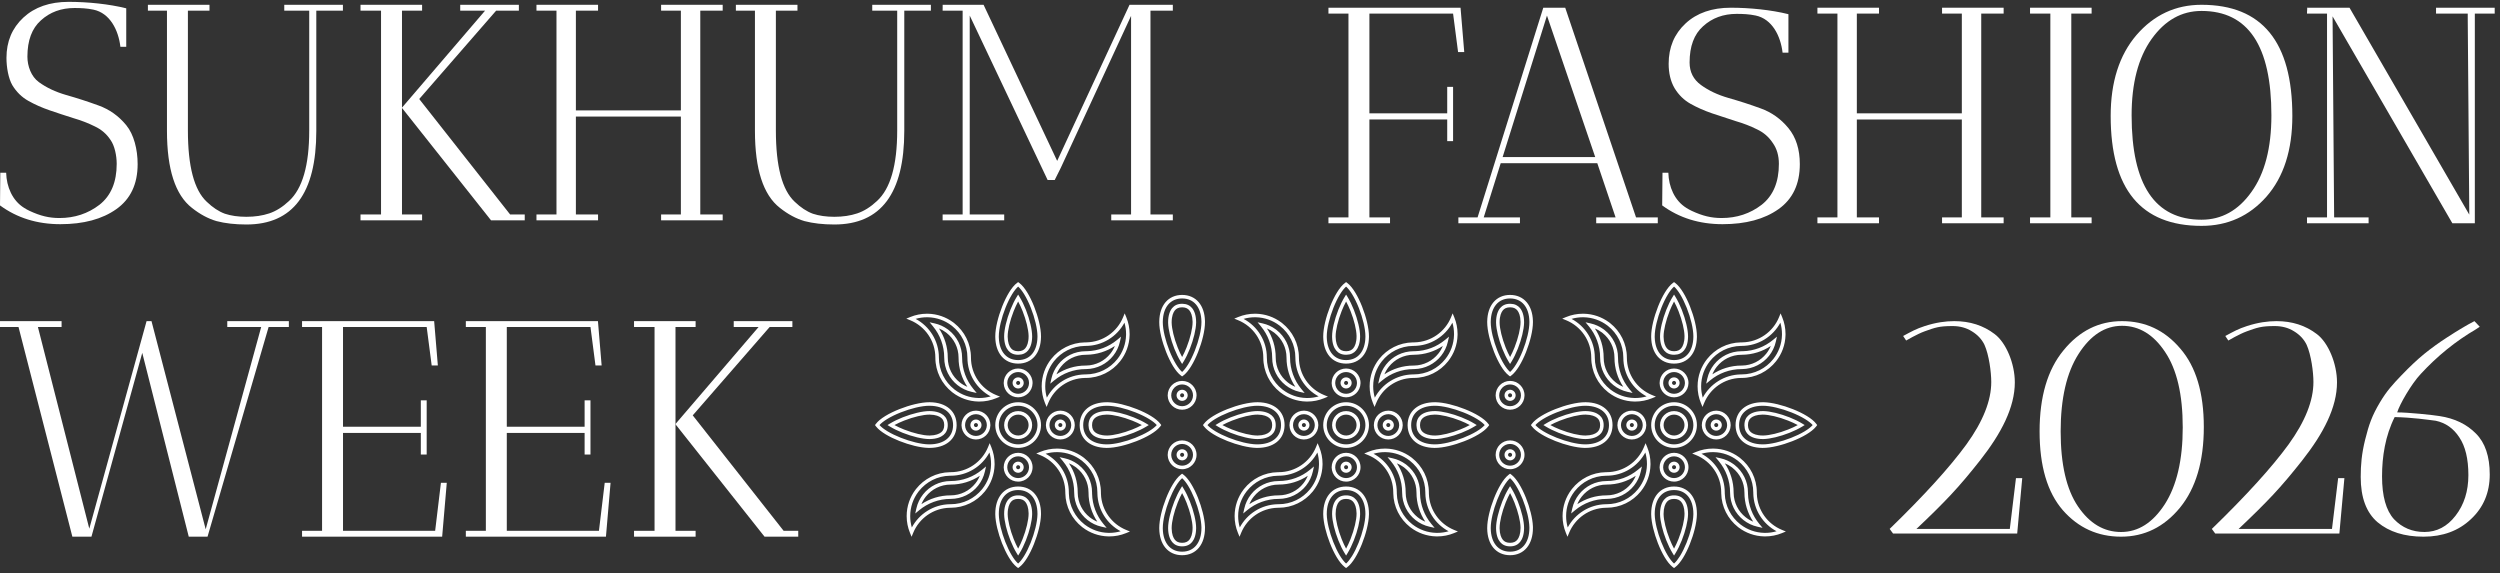<?xml version="1.0" encoding="UTF-8"?> <svg xmlns="http://www.w3.org/2000/svg" width="1160" height="266" viewBox="0 0 1160 266" fill="none"><rect x="0" y="0" width="1160" height="266" fill="#333333" stroke="none"/><path d="M979.354 53.799C979.354 38.083 983.354 25.558 991.355 16.223C999.451 6.889 1009.5 2.222 1021.5 2.222C1049.6 2.222 1063.65 19.414 1063.65 53.799C1063.65 69.611 1059.65 82.088 1051.65 91.232C1043.65 100.281 1033.6 104.805 1021.5 104.805C993.403 104.805 979.354 87.803 979.354 53.799ZM989.069 53.513C989.069 85.803 999.88 101.948 1021.5 101.948C1030.84 101.948 1038.55 97.661 1044.65 89.089C1050.84 80.516 1053.93 68.658 1053.93 53.513C1053.93 21.224 1043.12 5.079 1021.5 5.079C1012.26 5.079 1004.55 9.413 998.356 18.081C992.164 26.748 989.069 38.559 989.069 53.513Z" fill="white"></path><path d="M27.575 101.165C34.623 101.165 40.814 99.117 46.148 95.022C51.482 90.831 54.149 84.497 54.149 76.019C54.149 72.209 53.197 67.61 51.292 64.943C49.482 62.181 47.053 60.086 44.005 58.657C40.957 57.133 37.623 55.847 34.004 54.799C30.384 53.656 26.765 52.466 23.146 51.227C19.526 49.989 16.192 48.513 13.144 46.798C10.096 45.084 7.62 42.655 5.715 39.512C3.905 36.368 3 31.245 3 26.864C3 19.244 5.62 13.005 10.858 8.148C16.097 3.29 23.098 0.861 31.861 0.861C40.624 0.861 50.577 1.861 58.578 3.861V21.721H55.864C54.952 13.944 51.026 6.094 43.365 4.477C40.345 3.84 37.415 3.718 34.575 3.718C28.384 3.718 23.193 5.623 19.002 9.433C14.811 13.148 12.716 18.768 12.716 26.293C12.716 30.674 14.478 35.511 18.002 38.083C21.526 40.655 25.765 42.655 30.718 44.084C35.766 45.512 40.767 47.132 45.72 48.941C50.768 50.751 55.054 53.799 58.578 58.085C62.102 62.371 63.865 69.304 63.865 76.162C63.865 85.401 60.578 92.355 54.006 97.022C47.434 101.689 38.767 104.023 28.003 104.023C17.24 104.023 7.906 101.118 0 95.307L0.143 80.163H2.857C3.04 86.645 5.701 93.043 11.21 96.465C12.062 96.994 12.91 97.469 13.716 97.845C18.76 100.196 22.812 101.165 27.575 101.165Z" fill="white"></path><path d="M143.479 4.943V60.589C143.479 76.686 140.336 87.592 134.05 93.307C131.097 96.069 128.049 97.974 124.906 99.022C121.762 100.07 118.238 100.594 114.333 100.594C110.523 100.594 107.189 100.117 104.332 99.165C101.474 98.117 98.665 96.26 95.902 93.593C90.092 88.164 87.187 77.162 87.187 60.589V4.943H97.202V2.222H68.627V4.943H77.472V60.732C77.472 78.543 81.329 90.45 89.044 96.45C92.759 99.403 96.569 101.451 100.474 102.594C104.475 103.642 109.094 104.165 114.333 104.165C135.955 104.165 146.765 89.688 146.765 60.732V4.943H159.114V2.222H131.9V4.943H143.479Z" fill="white"></path><path d="M416.301 4.943V60.589C416.301 76.686 413.157 87.592 406.871 93.307C403.918 96.069 400.87 97.974 397.727 99.022C394.584 100.07 391.06 100.594 387.154 100.594C383.344 100.594 380.011 100.117 377.153 99.165C374.296 98.117 371.486 96.26 368.724 93.593C362.913 88.164 360.008 77.162 360.008 60.589V4.943H370.023V2.222H341.448V4.943H350.293V60.732C350.293 78.543 354.15 90.45 361.866 96.45C365.58 99.403 369.39 101.451 373.296 102.594C377.296 103.642 381.916 104.165 387.154 104.165C408.776 104.165 419.587 89.688 419.587 60.732V4.943H431.935V2.222H404.721V4.943H416.301Z" fill="white"></path><path d="M315.929 51.227V4.943H306.751V2.222H335.326V4.943H324.93V99.512H335.326V102.233H306.751V99.512H315.929V54.085H267.209V99.512H277.496V102.233H248.921V99.512H258.208V4.943H248.921V2.222H277.496V4.943H267.209V51.227H315.929Z" fill="white"></path><path d="M910.291 52.588V6.304H901.113V3.582H929.688V6.304H919.292V100.873H929.688V103.594H901.113V100.873H910.291V55.446H861.571V100.873H871.858V103.594H843.283V100.873H852.57V6.304H843.283V3.582H871.858V6.304H861.571V52.588H910.291Z" fill="white"></path><path d="M961.081 6.304H970.51V3.582H941.936V6.304H951.365V100.873H941.936V103.594H970.51V100.873H961.081V6.304Z" fill="white"></path><path d="M95.44 245.588L121.194 151.727H105.455V149.005H134.029V151.727H124.637L96.297 249.017H87.582L66.008 163.721L42.434 249.017H33.575L8.592 151.727H0V149.005H28.575V151.727H17.59L41.433 245.302L67.257 151.727L68.008 149.005H70.151H70.294L71.002 151.727L95.44 245.588Z" fill="white"></path><path d="M140.152 246.296H149.439L149.44 244.302V153.863V151.727H140.152V149.005L140.296 149.005H201.446L203.161 169.579H200.303L197.983 151.736L159.156 151.727V153.863V198.011H195.261V185.744H197.982V210.917H195.261V200.868H159.156V244.302V246.296H201.911L204.59 224.014H207.304L205.161 249.017L154.44 249.017L140.153 249.017L140.152 246.296Z" fill="white"></path><path d="M216.15 246.296H225.437L225.438 244.302V153.863V151.727H216.15V149.005L216.294 149.005H277.444L279.159 169.579H276.301L273.981 151.736L235.154 151.727V153.863V198.011H271.259V185.744H273.98V210.917H271.259V200.868H235.154V244.302V246.296H277.91L280.588 224.014H283.302L281.159 249.017L230.438 249.017L216.151 249.017L216.15 246.296Z" fill="white"></path><path fill-rule="evenodd" clip-rule="evenodd" d="M437.521 2.222H437.378V4.365L437.521 2.222Z" fill="white"></path><path d="M437.521 2.222L437.378 4.365V4.943H446.665V7.079V99.512H437.378V102.233H465.953V99.512H449.951V7.222L486.098 83.517H489.384L492.241 77.802L524.817 7.365V99.512H515.618V102.233H544.193V99.512H533.818V4.943H544.193V2.222H542.962H525.143H524.102L490.527 74.659L456.38 2.222H455.747H437.521Z" fill="white"></path><path d="M240.756 2.222H213.542V4.943L225.075 4.943L186.519 49.941V50.084L227.149 101.363L227.839 102.233L243.382 102.233L243.478 102.233V100.874V100.087V99.512H236.692L194.52 45.941L230.211 4.943L240.756 4.943V2.222Z" fill="white"></path><path d="M186.519 4.943H195.853V2.222H167.278V4.943H176.803V99.512H167.278V102.233H195.853V99.512H186.519V50.084V49.941V4.943Z" fill="white"></path><path d="M367.666 149.005H340.451V151.727L351.984 151.727L313.428 196.725V196.868L354.058 248.147L354.748 249.017L370.292 249.017L370.387 249.017V247.658V246.871V246.296H363.602L321.429 192.725L357.12 151.727L367.666 151.727V149.005Z" fill="white"></path><path d="M313.428 151.727H322.762V149.005H294.188V151.727H303.712V246.296H294.188V249.017H322.762V246.296H313.428V196.868V196.725V151.727Z" fill="white"></path><path d="M635.402 100.873V55.446H671.507V65.494H674.228V40.321H671.507V52.588H635.402V6.304L674.229 6.313L676.549 24.156H679.407L677.692 3.582L616.398 3.582V6.304H625.686L625.685 100.873H616.398L616.4 103.594H644.973V100.873H635.402Z" fill="white"></path><path fill-rule="evenodd" clip-rule="evenodd" d="M696.326 75.734H696.487H741.145L749.631 100.873H740.639V103.594H769.213V100.873H759.122L726.263 3.582H718.468H716.856H716.083L695.049 70.707L685.596 100.873H676.686V103.594H705.26V100.873H688.448L696.326 75.734ZM707.031 41.572L697.221 72.876H697.361H740.18L717.791 7.232L707.031 41.572Z" fill="white"></path><path d="M798.829 101.165C805.877 101.165 812.068 99.117 817.402 95.022C822.736 90.831 825.403 84.497 825.403 76.019C825.403 72.209 824.451 68.971 822.546 66.304C820.736 63.542 818.307 61.446 815.259 60.017C812.211 58.493 808.877 57.208 805.258 56.16C801.638 55.017 798.019 53.826 794.399 52.588C790.78 51.35 787.446 49.873 784.398 48.159C781.35 46.444 778.874 44.016 776.969 40.872C775.159 37.729 774.254 33.967 774.254 29.585C774.254 21.965 776.874 15.727 782.112 10.869C787.351 6.011 794.352 3.582 803.115 3.582C811.878 3.582 821.831 4.582 829.832 6.583V24.442H827.118C826.206 16.665 822.28 8.815 814.619 7.199C811.599 6.561 808.669 6.44 805.829 6.44C799.638 6.44 794.447 8.345 790.256 12.155C786.065 15.87 783.97 21.489 783.97 29.014C783.97 33.395 785.732 36.872 789.256 39.444C792.78 42.015 797.019 44.016 801.972 45.444C807.02 46.873 812.021 48.492 816.974 50.302C822.022 52.112 826.308 55.16 829.832 59.446C833.356 63.732 835.119 69.304 835.119 76.162C835.119 85.401 831.832 92.355 825.26 97.022C818.688 101.689 810.02 104.023 799.257 104.023C788.494 104.023 779.16 101.118 771.254 95.307L771.397 80.163H774.111C774.294 86.645 776.955 93.043 782.464 96.465C783.315 96.994 784.164 97.469 784.97 97.845C790.014 100.196 794.066 101.165 798.829 101.165Z" fill="white"></path><path fill-rule="evenodd" clip-rule="evenodd" d="M1070.45 3.582H1070.6L1070.45 5.725V3.582Z" fill="white"></path><path d="M1145.03 8.583V6.304H1130.32V3.582H1157.54V6.304H1148.32V103.594H1137.89L1082.31 7.583L1083.04 100.873H1099.03V103.594H1070.45V100.873H1079.74V6.304H1070.45V5.725L1070.6 3.582H1088.82H1090.17L1145.75 99.594L1145.03 8.583Z" fill="white"></path><path d="M1131.93 193.053C1138.92 194.116 1144.56 196.822 1148.83 201.172C1153.1 205.425 1155.24 211.756 1155.24 220.165C1155.24 228.574 1152.32 235.485 1146.5 240.898C1140.77 246.311 1133.44 249.017 1124.5 249.017C1115.66 249.017 1108.57 246.794 1103.23 242.348C1097.99 237.901 1095.37 230.894 1095.37 221.325C1095.37 215.719 1095.79 210.589 1097.44 203.961C1099.2 196.928 1100.58 192.939 1104.29 186.701C1107.46 181.358 1110.31 178.292 1114.19 174.233C1118.08 170.173 1121.62 166.838 1124.83 164.229C1128.03 161.619 1131.58 159.057 1135.46 156.544C1140.51 153.258 1144.74 150.745 1148.13 149.005L1150.61 151.615L1148.86 152.775C1139.44 158.284 1130.9 165.195 1123.23 173.508C1118.85 178.147 1113.4 187.668 1112.3 191.348C1117.56 191.348 1129.02 192.57 1131.93 193.053ZM1111.13 193.522C1106.76 202.221 1105.27 211.853 1105.27 221.035C1105.27 230.217 1107.12 236.838 1110.81 240.898C1114.6 244.861 1119.31 246.842 1124.94 246.842C1130.67 246.842 1135.48 244.329 1139.36 239.303C1143.34 234.18 1145.33 227.898 1145.33 220.455C1145.33 212.916 1143.92 207.068 1141.11 202.912C1138.39 198.756 1134.75 196.194 1130.18 195.228C1126.3 194.744 1119.49 193.716 1111.13 193.522Z" fill="white"></path><path d="M906.8 149.005C914.039 149.005 920.278 151.005 925.517 155.006C930.851 159.006 934.879 168.742 934.879 177.41C934.879 189.03 928.612 201.079 918.802 213.557C913.944 219.748 909.42 225.082 905.229 229.559C901.038 234.036 895.704 239.322 889.227 245.418H932.552L935.409 221.844H938.315L935.981 247.561H878.369L876.797 245.418C892.799 229.892 904.657 216.843 912.372 206.27C920.088 195.603 923.945 185.935 923.945 177.267C923.945 172.695 922.898 164.674 920.802 160.007C919.564 157.435 917.611 155.339 914.944 153.72C912.373 152.101 909.372 151.291 905.943 151.291C899.752 151.291 897.894 151.993 893.084 153.72C889.542 154.992 884.451 158.006 884.451 158.006L883.056 155.897C886.961 153.802 888.984 152.619 893.084 151.291C898.251 149.618 902.705 149.005 906.8 149.005Z" fill="white"></path><path d="M1056.29 149.005C1063.53 149.005 1069.77 151.005 1075.01 155.006C1080.34 159.006 1084.37 168.742 1084.37 177.41C1084.37 189.03 1078.1 201.079 1068.29 213.557C1063.43 219.748 1058.91 225.082 1054.72 229.559C1050.53 234.036 1045.19 239.322 1038.72 245.418H1082.04L1084.9 221.844H1087.8L1085.47 247.561H1027.86L1026.29 245.418C1042.29 229.892 1054.15 216.843 1061.86 206.27C1069.58 195.603 1073.43 185.935 1073.43 177.267C1073.43 172.695 1072.39 164.674 1070.29 160.007C1069.05 157.435 1067.1 155.339 1064.43 153.72C1061.86 152.101 1058.86 151.291 1055.43 151.291C1049.24 151.291 1047.38 151.993 1042.57 153.72C1039.03 154.992 1033.94 158.006 1033.94 158.006L1032.54 155.897C1036.45 153.802 1038.47 152.619 1042.57 151.291C1047.74 149.618 1052.19 149.005 1056.29 149.005Z" fill="white"></path><path d="M984.613 151.173C976.753 151.173 970.044 155.509 964.485 164.18C958.925 172.852 956.146 184.848 956.146 200.167C956.146 215.487 958.829 227.097 964.197 234.998C969.564 242.899 976.226 246.849 984.181 246.849C992.137 246.849 998.894 242.561 1004.45 233.986C1010.01 225.315 1012.79 213.415 1012.79 198.288C1012.79 183.065 1010.06 171.407 1004.6 163.313C999.229 155.22 992.568 151.173 984.613 151.173ZM984.181 249.017C973.35 249.017 964.341 244.922 957.152 236.732C949.963 228.446 946.369 216.258 946.369 200.167C946.369 184.077 950.059 171.551 957.44 162.591C964.82 153.534 973.878 149.005 984.613 149.005C995.444 149.005 1004.45 153.245 1011.64 161.723C1018.93 170.106 1022.57 182.246 1022.57 198.144C1022.57 214.042 1018.88 226.519 1011.5 235.576C1004.12 244.537 995.012 249.017 984.181 249.017Z" fill="white"></path><path d="M472.418 225.743C475.645 225.743 478.332 226.972 480.198 229.223C482.049 231.457 483.03 234.622 483.03 238.409V238.418L483.026 238.765V238.773C482.945 242.598 481.613 247.809 479.742 252.464C478.803 254.8 477.718 257.021 476.567 258.882C475.425 260.728 474.18 262.279 472.903 263.211L472.408 263.573L471.699 263.034L471.687 263.023C470.42 262.018 469.184 260.414 468.05 258.523C466.908 256.618 465.837 254.368 464.916 252.017C463.14 247.481 461.886 242.473 461.81 238.764L461.806 238.409C461.806 234.622 462.787 231.457 464.638 229.223C466.503 226.972 469.191 225.743 472.418 225.743ZM477.27 238.145C477.226 235.45 476.509 233.791 475.762 232.89C475.078 232.064 474.071 231.494 472.418 231.494C470.765 231.494 469.758 232.064 469.074 232.89C468.303 233.82 467.564 235.558 467.564 238.409L467.567 238.674C467.63 241.467 468.661 245.845 470.358 250.122C471 251.741 471.702 253.253 472.418 254.566C473.134 253.253 473.836 251.741 474.478 250.122C476.23 245.708 477.272 241.185 477.272 238.409L477.27 238.145ZM459.969 207.479C460.952 209.867 461.494 212.483 461.494 215.223V215.232L461.489 215.66V215.668C461.39 220.267 459.765 224.493 457.1 227.857L457.096 227.861L456.927 228.072L456.923 228.077C453.185 232.664 447.485 235.597 441.1 235.6L440.725 235.603C433.049 235.75 426.5 240.504 423.738 247.215L422.977 249.064L422.217 247.215C421.234 244.827 420.692 242.211 420.692 239.472C420.692 234.85 422.233 230.585 424.83 227.165L424.833 227.162L424.836 227.159L425.081 226.844L425.085 226.837C428.762 222.196 434.422 219.189 440.789 219.096H440.796L441.087 219.094H441.092C448.927 219.094 455.641 214.296 458.447 207.479L459.208 205.631L459.969 207.479ZM490.439 208.143L490.854 208.147H490.863C495.184 208.237 499.177 209.67 502.437 212.045L502.75 212.277L502.753 212.28L502.756 212.282L503.072 212.526L503.079 212.532C507.798 216.261 510.829 222.034 510.831 228.513L510.835 228.887L510.845 229.245C511.131 236.758 515.846 243.139 522.46 245.855L524.31 246.615L522.46 247.375C520.069 248.357 517.45 248.898 514.707 248.898H514.699L514.27 248.893H514.261C509.805 248.798 505.699 247.274 502.387 244.764L502.383 244.761L502.38 244.758L502.065 244.514L502.058 244.509C497.411 240.837 494.401 235.183 494.308 228.823V228.817L494.306 228.526V228.521C494.306 220.696 489.503 213.989 482.678 211.186L480.827 210.426L482.678 209.666C485.069 208.684 487.687 208.143 490.43 208.143H490.439ZM490.426 209.786C488.595 209.787 486.826 210.05 485.154 210.538C491.577 213.968 495.949 220.73 495.951 228.515L495.953 228.799L495.959 229.073C496.126 234.807 498.87 239.894 503.079 243.221L503.381 243.454C506.426 245.763 510.199 247.162 514.296 247.25L514.711 247.254C516.542 247.254 518.311 246.99 519.983 246.502C513.668 243.13 509.336 236.537 509.19 228.918V228.91L509.186 228.528V228.521C509.186 222.562 506.402 217.253 502.058 213.82L501.756 213.586C498.707 211.276 494.93 209.876 490.828 209.791L490.426 209.786ZM505.073 228.521C505.073 223.881 502.916 219.747 499.529 217.06L499.26 216.852L498.95 216.623C498.032 215.965 497.035 215.413 495.977 214.98C498.558 218.857 500.064 223.513 500.064 228.521L500.066 228.738C500.132 233.3 502.285 237.354 505.631 239.999C506.698 240.843 507.884 241.539 509.16 242.061C506.579 238.184 505.073 233.528 505.073 228.521ZM456.991 218.776C456.45 221.203 455.367 223.424 453.874 225.308C450.885 229.081 446.272 231.492 441.092 231.492C435.552 231.492 430.477 233.459 426.521 236.729L424.672 238.258L425.194 235.917C425.735 233.49 426.818 231.27 428.311 229.386C431.299 225.613 435.913 223.202 441.092 223.202C446.633 223.202 451.708 221.235 455.663 217.965L457.512 216.436L456.991 218.776ZM454.649 220.762C450.767 223.341 446.106 224.846 441.092 224.846C436.437 224.846 432.291 227.01 429.601 230.406C428.756 231.472 428.058 232.656 427.536 233.931C431.417 231.352 436.079 229.849 441.092 229.849C445.748 229.849 449.894 227.684 452.584 224.288C453.429 223.222 454.126 222.037 454.649 220.762ZM477.469 216.787C477.469 214.001 475.207 211.742 472.418 211.742C469.628 211.742 467.367 214.001 467.367 216.787L467.369 216.928C467.443 219.649 469.675 221.832 472.418 221.832C475.208 221.832 477.469 219.573 477.469 216.787ZM473.356 216.787C473.356 216.269 472.936 215.85 472.418 215.85C471.9 215.85 471.48 216.269 471.48 216.787C471.48 217.304 471.9 217.724 472.418 217.724L472.47 217.723C472.964 217.696 473.356 217.287 473.356 216.787ZM431.2 186.632L431.54 186.634H431.547C435.239 186.695 438.32 187.701 440.493 189.547C442.682 191.408 443.873 194.059 443.873 197.231V197.241L443.87 197.52V197.525L443.869 197.53C443.794 200.673 442.531 203.281 440.284 205.088C438.054 206.882 434.925 207.831 431.193 207.831H431.183L430.836 207.827H430.828C427.059 207.747 421.946 206.457 417.345 204.636C415.036 203.722 412.831 202.665 410.965 201.54C409.111 200.422 407.541 199.207 406.55 197.962L406.539 197.949L406 197.242L406.362 196.747C407.31 195.451 408.896 194.189 410.785 193.032C412.689 191.866 414.961 190.77 417.345 189.826C422.092 187.947 427.389 186.632 431.193 186.632H431.2ZM472.418 186.632C478.279 186.632 483.03 191.377 483.03 197.231V197.242L483.027 197.494V197.499L483.026 197.504C482.881 203.232 478.187 207.831 472.418 207.831C466.649 207.831 461.955 203.232 461.81 197.504L461.809 197.499V197.494L461.806 197.242V197.231C461.806 191.377 466.557 186.632 472.418 186.632ZM514.004 186.636C517.777 186.715 522.892 188.006 527.491 189.826C529.874 190.77 532.147 191.866 534.051 193.032C535.939 194.189 537.526 195.451 538.474 196.747L538.836 197.242L538.296 197.949L538.286 197.962C537.279 199.227 535.674 200.461 533.78 201.594C531.874 202.735 529.62 203.805 527.267 204.724C522.58 206.556 517.388 207.831 513.643 207.831H513.636L513.295 207.828H513.289C509.655 207.769 506.613 206.793 504.447 205.002C502.264 203.198 501.04 200.622 500.967 197.53L500.966 197.525V197.52L500.963 197.241V197.231C500.963 194.008 502.193 191.324 504.447 189.46C506.683 187.611 509.852 186.632 513.643 186.632L514.004 186.636ZM472.418 188.275C467.466 188.275 463.451 192.285 463.451 197.231L463.454 197.473C463.582 202.307 467.547 206.188 472.418 206.188C477.289 206.188 481.254 202.307 481.382 197.473L481.385 197.231C481.385 192.285 477.37 188.275 472.418 188.275ZM431.19 188.275C427.679 188.276 422.603 189.513 417.951 191.354C415.634 192.271 413.45 193.327 411.645 194.433C410.105 195.376 408.884 196.33 408.084 197.231C408.917 198.169 410.2 199.159 411.815 200.133C413.587 201.201 415.707 202.22 417.951 203.108C422.456 204.892 427.364 206.11 430.863 206.184L431.199 206.187C434.664 206.186 437.391 205.304 439.252 203.808C441.095 202.327 442.158 200.188 442.225 197.499L442.228 197.231C442.228 194.499 441.218 192.321 439.427 190.799C437.62 189.263 434.943 188.333 431.52 188.278L431.19 188.275ZM513.315 188.278C509.948 188.332 507.301 189.234 505.496 190.726C503.65 192.252 502.608 194.457 502.608 197.231L502.611 197.499C502.676 200.146 503.708 202.259 505.496 203.737C507.301 205.229 509.947 206.13 513.316 206.185L513.646 206.187C517.101 206.187 522.074 204.989 526.668 203.194C528.955 202.3 531.123 201.269 532.935 200.185C534.589 199.195 535.903 198.186 536.751 197.231C535.951 196.33 534.731 195.376 533.191 194.433C531.386 193.327 529.202 192.271 526.885 191.354C522.232 189.512 517.154 188.275 513.643 188.275L513.315 188.278ZM452.851 190.543L453.002 190.545H453.007L453.012 190.545C456.631 190.637 459.536 193.595 459.536 197.231V197.242L459.534 197.393V197.398L459.533 197.403C459.442 201.018 456.48 203.919 452.84 203.919H452.829L452.677 203.917H452.672L452.667 203.917C449.106 203.827 446.236 200.961 446.146 197.403L446.145 197.397V197.391L446.144 197.24V197.231C446.144 193.537 449.142 190.543 452.84 190.543H452.851ZM492.007 190.543L492.159 190.545H492.164L492.169 190.545C495.788 190.637 498.692 193.595 498.692 197.231V197.24L498.691 197.391V197.397L498.69 197.403C498.599 201.018 495.637 203.919 491.996 203.919C488.356 203.919 485.394 201.018 485.303 197.403L485.302 197.398V197.393L485.3 197.242V197.231C485.3 193.537 488.298 190.543 491.996 190.543H492.007ZM438.115 197.231C438.115 195.581 437.545 194.575 436.718 193.891C435.816 193.145 434.155 192.429 431.457 192.385L431.193 192.383C428.414 192.383 423.886 193.424 419.466 195.173C417.845 195.815 416.331 196.516 415.016 197.231C416.331 197.946 417.845 198.647 419.466 199.289C423.886 201.038 428.414 202.08 431.193 202.08L431.457 202.078C434.155 202.034 435.816 201.317 436.718 200.572C437.545 199.888 438.115 198.882 438.115 197.231ZM477.272 197.231C477.272 194.554 475.099 192.383 472.418 192.383C469.737 192.383 467.564 194.554 467.564 197.231L467.566 197.362C467.635 199.977 469.778 202.077 472.414 202.079L472.551 202.078C475.17 202.008 477.272 199.864 477.272 197.231ZM513.936 190.743C517.011 190.81 521.604 191.915 525.976 193.646C528.191 194.522 530.239 195.517 531.895 196.531L533.04 197.231L531.895 197.932C530.239 198.946 528.191 199.94 525.976 200.817C521.604 202.547 517.011 203.652 513.936 203.72L513.643 203.723C510.52 203.723 508.372 202.915 507.069 201.838C505.876 200.852 505.123 199.428 505.078 197.424L505.078 197.419V197.415L505.076 197.241V197.231C505.076 195.129 505.836 193.644 507.069 192.625C508.372 191.547 510.52 190.74 513.643 190.74L513.936 190.743ZM491.991 192.186C489.204 192.189 486.945 194.447 486.945 197.231L486.947 197.372C487.022 200.093 489.254 202.276 491.996 202.276C494.739 202.276 496.971 200.093 497.045 197.372L497.047 197.231C497.047 194.492 494.861 192.262 492.137 192.188L491.991 192.186ZM452.834 192.186C450.047 192.189 447.789 194.447 447.789 197.231L447.79 197.366C447.861 200.044 450.021 202.202 452.701 202.274L452.845 202.276C455.585 202.273 457.814 200.091 457.889 197.372L457.891 197.231C457.891 194.492 455.705 192.262 452.98 192.188L452.834 192.186ZM513.379 192.385C510.681 192.429 509.02 193.145 508.118 193.891C507.291 194.575 506.721 195.581 506.721 197.231L506.723 197.393C506.759 198.945 507.316 199.908 508.118 200.572C509.049 201.342 510.789 202.08 513.643 202.08L513.908 202.076C516.705 202.014 521.088 200.984 525.37 199.289C526.991 198.648 528.504 197.946 529.819 197.231C528.504 196.516 526.991 195.815 525.37 195.173C520.95 193.424 516.422 192.383 513.643 192.383L513.379 192.385ZM453.778 197.231C453.778 196.746 453.409 196.347 452.936 196.299L452.84 196.294C452.321 196.294 451.901 196.714 451.901 197.231L451.902 197.283C451.929 197.776 452.339 198.168 452.84 198.168L452.936 198.164C453.409 198.115 453.778 197.716 453.778 197.231ZM492.934 197.231C492.934 196.714 492.514 196.294 491.996 196.294C491.478 196.294 491.058 196.714 491.058 197.231L491.059 197.284C491.086 197.777 491.496 198.168 491.996 198.168C492.514 198.168 492.934 197.749 492.934 197.231ZM522.619 147.247C523.602 149.636 524.144 152.251 524.144 154.991V154.999L524.14 155.427V155.436C524.041 160.036 522.415 164.261 519.75 167.625C516.017 172.338 510.237 175.365 503.751 175.368L503.376 175.371C495.7 175.518 489.151 180.273 486.389 186.983L485.628 188.832L484.867 186.983C483.884 184.595 483.342 181.979 483.342 179.24C483.342 174.468 484.985 170.078 487.736 166.605C491.413 161.964 497.073 158.957 503.44 158.864H503.446L503.738 158.862H503.743L504.11 158.859C511.786 158.712 518.336 153.958 521.098 147.247L521.859 145.399L522.619 147.247ZM448.884 165.942C448.884 159.983 446.1 154.674 441.757 151.242L441.455 151.008C438.406 148.697 434.629 147.297 430.527 147.212L430.124 147.208C428.293 147.208 426.525 147.471 424.853 147.96C431.277 151.39 435.65 158.155 435.65 165.942C435.65 171.901 438.434 177.21 442.778 180.642L443.079 180.876C446.125 183.184 449.898 184.584 453.995 184.671L454.41 184.676C456.241 184.675 458.01 184.412 459.681 183.924C453.257 180.493 448.884 173.729 448.884 165.942ZM472.418 170.987C476.116 170.987 479.114 173.982 479.114 177.676V177.686L479.112 177.838V177.843L479.112 177.848C479.02 181.462 476.058 184.364 472.418 184.364C468.777 184.364 465.816 181.462 465.724 177.848L465.724 177.843V177.838L465.722 177.686V177.676C465.722 173.982 468.72 170.987 472.418 170.987ZM472.418 172.63C469.628 172.63 467.367 174.889 467.367 177.676L467.369 177.816C467.443 180.537 469.675 182.721 472.418 182.721C475.16 182.721 477.393 180.537 477.467 177.816L477.469 177.676C477.469 174.889 475.208 172.63 472.418 172.63ZM444.772 165.942C444.772 161.292 442.604 157.15 439.205 154.463L438.96 154.274C437.957 153.515 436.855 152.884 435.676 152.402C438.257 156.279 439.763 160.934 439.763 165.942C439.763 170.592 441.93 174.734 445.329 177.42C446.396 178.264 447.583 178.96 448.859 179.482C446.277 175.605 444.772 170.95 444.772 165.942ZM473.356 177.676C473.356 177.158 472.936 176.738 472.418 176.738C471.9 176.738 471.48 177.158 471.48 177.676L471.485 177.771C471.533 178.243 471.931 178.611 472.416 178.612L472.471 178.611C472.964 178.584 473.356 178.175 473.356 177.676ZM519.642 158.545C519.101 160.972 518.018 163.192 516.525 165.076C513.583 168.79 509.066 171.185 503.986 171.258L503.743 171.26C498.203 171.26 493.128 173.227 489.172 176.497L487.323 178.026L487.845 175.686C488.386 173.259 489.469 171.039 490.962 169.154C493.95 165.381 498.564 162.97 503.743 162.97L504.262 162.965C509.6 162.846 514.483 160.901 518.314 157.733L520.163 156.205L519.642 158.545ZM517.3 160.53C513.49 163.061 508.93 164.557 504.021 164.612L503.743 164.614C499.088 164.614 494.942 166.778 492.252 170.174C491.407 171.24 490.709 172.425 490.187 173.699C494.068 171.121 498.73 169.617 503.743 169.617L503.961 169.615C508.528 169.549 512.587 167.399 515.235 164.056C516.08 162.99 516.778 161.805 517.3 160.53ZM472.903 131.251C474.2 132.198 475.464 133.783 476.622 135.669C477.789 137.571 478.887 139.841 479.831 142.222C481.712 146.963 483.03 152.254 483.03 156.054V156.061L483.027 156.401V156.407C482.967 160.095 481.96 163.173 480.111 165.343C478.248 167.529 475.594 168.719 472.418 168.719C469.242 168.719 466.588 167.529 464.725 165.343C462.876 163.173 461.869 160.095 461.809 156.407V156.401L461.806 156.061V156.054C461.806 152.254 463.123 146.963 465.005 142.222C465.949 139.841 467.047 137.571 468.214 135.669C469.372 133.783 470.636 132.198 471.933 131.251L472.418 130.898L472.903 131.251ZM472.418 132.972C471.516 133.771 470.561 134.99 469.616 136.528C468.509 138.331 467.452 140.513 466.534 142.827C464.69 147.475 463.451 152.547 463.451 156.054L463.454 156.381L463.462 156.699C463.568 159.966 464.488 162.53 465.978 164.278C467.502 166.067 469.683 167.076 472.418 167.076C475.153 167.076 477.334 166.067 478.858 164.278C480.396 162.473 481.326 159.799 481.382 156.381L481.385 156.054C481.385 152.547 480.146 147.475 478.302 142.827C477.384 140.513 476.327 138.331 475.22 136.528C474.275 134.99 473.32 133.771 472.418 132.972ZM477.269 155.789C477.206 152.995 476.175 148.617 474.478 144.341C473.836 142.721 473.134 141.209 472.418 139.896C471.702 141.209 471 142.721 470.358 144.341C468.606 148.755 467.564 153.278 467.564 156.054L467.566 156.318C467.61 159.012 468.327 160.671 469.074 161.572C469.758 162.398 470.763 162.966 472.413 162.968L472.583 162.966C474.135 162.929 475.099 162.373 475.762 161.572C476.533 160.642 477.272 158.904 477.272 156.054L477.269 155.789ZM422.337 239.472C422.337 241.302 422.601 243.07 423.09 244.741C426.466 238.434 433.066 234.106 440.694 233.96H440.702L441.085 233.957H441.092C446.965 233.957 452.207 231.262 455.647 227.039L455.813 226.833C458.261 223.74 459.753 219.86 459.844 215.633L459.849 215.223C459.849 213.392 459.585 211.624 459.095 209.953C455.662 216.368 448.891 220.735 441.098 220.737L440.813 220.739C434.961 220.825 429.758 223.587 426.375 227.857L426.141 228.158C423.753 231.302 422.337 235.22 422.337 239.472ZM463.455 238.737C463.527 242.17 464.707 246.972 466.449 251.418C467.343 253.703 468.376 255.868 469.461 257.678C470.452 259.331 471.462 260.643 472.418 261.49C473.303 260.706 474.24 259.518 475.168 258.018C476.258 256.255 477.303 254.122 478.215 251.852C480.047 247.295 481.306 242.29 481.381 238.738L481.385 238.409C481.385 234.889 480.473 232.132 478.931 230.271C477.403 228.427 475.196 227.386 472.418 227.386C469.64 227.386 467.433 228.427 465.905 230.271C464.363 232.132 463.451 234.889 463.451 238.409L463.455 238.737ZM478.914 238.701C478.846 241.773 477.74 246.361 476.008 250.728C475.13 252.939 474.134 254.985 473.119 256.64L472.418 257.783L471.717 256.64C470.702 254.985 469.706 252.939 468.828 250.728C467.096 246.361 465.989 241.773 465.922 238.701L465.919 238.409C465.919 235.289 466.728 233.144 467.806 231.842C468.827 230.61 470.313 229.851 472.418 229.851C474.523 229.851 476.009 230.61 477.03 231.842C478.108 233.144 478.917 235.289 478.917 238.409L478.914 238.701ZM506.724 229.038C506.843 234.37 508.79 239.247 511.961 243.075L513.491 244.921L511.149 244.4C508.719 243.86 506.497 242.779 504.61 241.288C500.833 238.302 498.419 233.694 498.419 228.521C498.419 222.986 496.45 217.917 493.175 213.966L491.645 212.119L493.988 212.64C496.157 213.123 498.161 214.036 499.908 215.287L500.254 215.542L500.258 215.545L500.262 215.548L500.538 215.762L500.541 215.765L500.545 215.768C504.312 218.753 506.718 223.355 506.718 228.521L506.724 229.038ZM475.001 216.787C475.001 218.167 473.916 219.295 472.55 219.364L472.539 219.365H472.527L472.436 219.367L472.427 219.367H472.418C470.991 219.367 469.835 218.212 469.835 216.787C469.835 215.362 470.991 214.207 472.418 214.207C473.845 214.207 475.001 215.362 475.001 216.787ZM479.114 216.787C479.114 220.481 476.116 223.475 472.418 223.475C468.778 223.475 465.816 220.574 465.724 216.959L465.724 216.954V216.949L465.722 216.798V216.787C465.722 213.093 468.72 210.099 472.418 210.099C476.116 210.099 479.114 213.093 479.114 216.787ZM439.76 197.231C439.76 199.334 439 200.818 437.767 201.838C436.505 202.881 434.45 203.672 431.483 203.72L431.193 203.723C428.121 203.723 423.373 202.603 418.86 200.817C416.645 199.94 414.597 198.946 412.94 197.932L411.796 197.231L412.94 196.531C414.597 195.517 416.645 194.522 418.86 193.646C423.373 191.859 428.121 190.74 431.193 190.74L431.483 190.742C434.45 190.79 436.505 191.581 437.767 192.625C439 193.644 439.76 195.129 439.76 197.231ZM455.423 197.231C455.423 198.612 454.337 199.739 452.973 199.808L452.84 199.812C451.458 199.812 450.329 198.728 450.26 197.364L450.259 197.352V197.34L450.257 197.249L450.256 197.24V197.231C450.256 195.806 451.413 194.651 452.84 194.651C454.266 194.651 455.423 195.806 455.423 197.231ZM478.917 197.231C478.917 200.76 476.098 203.632 472.585 203.72L472.581 203.721H472.576L472.429 203.723H472.418C468.885 203.723 466.01 200.907 465.921 197.398L465.921 197.394V197.389L465.919 197.242V197.231C465.919 193.646 468.829 190.74 472.418 190.74C476.007 190.74 478.917 193.646 478.917 197.231ZM494.579 197.231C494.579 198.656 493.423 199.812 491.996 199.812C490.614 199.811 489.486 198.727 489.417 197.364L489.416 197.354V197.344L489.413 197.253L489.413 197.242V197.231C489.413 195.806 490.57 194.651 491.996 194.651C493.423 194.651 494.579 195.806 494.579 197.231ZM484.987 179.24C484.987 181.07 485.251 182.838 485.741 184.509C489.116 178.202 495.717 173.875 503.345 173.728H503.353L503.736 173.725H503.743C509.709 173.725 515.024 170.944 518.46 166.605C520.911 163.512 522.404 159.63 522.495 155.401L522.499 154.991C522.499 153.16 522.235 151.392 521.746 149.721C518.312 156.136 511.542 160.503 503.749 160.505L503.464 160.507C497.612 160.593 492.409 163.355 489.026 167.625C486.497 170.818 484.987 174.852 484.987 179.24ZM474.998 177.804C474.933 179.126 473.873 180.185 472.55 180.252L472.54 180.253H472.53L472.44 180.255L472.429 180.256H472.418C470.991 180.256 469.835 179.1 469.835 177.676C469.835 176.25 470.991 175.095 472.418 175.095C473.845 175.095 475.001 176.25 475.001 177.676L474.998 177.804ZM446.417 165.942C446.417 171.476 448.386 176.545 451.66 180.496L453.19 182.343L450.848 181.822C448.418 181.281 446.195 180.2 444.308 178.709C440.531 175.724 438.118 171.115 438.118 165.942C438.118 160.408 436.148 155.339 432.874 151.388L431.344 149.541L433.687 150.062C435.856 150.544 437.86 151.458 439.607 152.71L439.953 152.964L439.96 152.969L440.218 153.169L440.226 153.175C444.003 156.16 446.417 160.769 446.417 165.942ZM450.53 165.942C450.53 173.767 455.333 180.474 462.158 183.277L464.009 184.036L462.158 184.796C459.767 185.778 457.148 186.319 454.406 186.319H454.396L453.968 186.315H453.959C449.504 186.219 445.398 184.696 442.085 182.185L442.082 182.182L442.079 182.18L441.764 181.936L441.76 181.934L441.757 181.931C437.036 178.2 434.005 172.424 434.005 165.942C434.005 158.117 429.201 151.41 422.376 148.607L420.526 147.848L422.376 147.088C424.767 146.106 427.386 145.565 430.129 145.565H430.138L430.553 145.569H430.561C434.883 145.659 438.876 147.092 442.136 149.466L442.449 149.699L442.453 149.701L442.456 149.704L442.771 149.949L442.778 149.953C447.498 153.684 450.529 159.46 450.53 165.942ZM478.915 156.344C478.866 159.307 478.075 161.359 477.03 162.62C476.043 163.812 474.617 164.564 472.611 164.609L472.606 164.609H472.602L472.428 164.611H472.418C470.313 164.611 468.827 163.852 467.806 162.62C466.761 161.359 465.97 159.307 465.921 156.344L465.919 156.054C465.919 152.985 467.04 148.242 468.828 143.735C469.706 141.523 470.702 139.477 471.717 137.822L472.418 136.679L473.119 137.822C474.134 139.477 475.13 141.523 476.008 143.735C477.796 148.242 478.917 152.985 478.917 156.054L478.915 156.344Z" fill="white"></path><path d="M548.989 220.15C550.266 221.082 551.511 222.633 552.653 224.479C553.804 226.34 554.889 228.562 555.828 230.897C557.64 235.407 558.947 240.438 559.1 244.226L559.112 244.589V244.596L559.116 244.943V244.953C559.116 248.74 558.135 251.904 556.284 254.138C554.418 256.39 551.731 257.618 548.504 257.618C545.277 257.618 542.589 256.39 540.724 254.138C538.931 251.974 537.954 248.936 537.895 245.306L537.892 244.953C537.892 241.212 539.169 236.026 541.002 231.344C541.923 228.994 542.994 226.743 544.136 224.839C545.27 222.947 546.506 221.343 547.772 220.338L547.785 220.328L548.493 219.789L548.989 220.15ZM553.355 244.688C553.292 241.894 552.261 237.516 550.564 233.24C549.922 231.62 549.22 230.108 548.504 228.795C547.788 230.108 547.086 231.62 546.443 233.24C544.692 237.654 543.65 242.177 543.65 244.953L543.652 245.217C543.696 247.911 544.413 249.57 545.159 250.471C545.844 251.298 546.851 251.867 548.504 251.867C550.156 251.867 551.163 251.298 551.848 250.471C552.619 249.541 553.358 247.803 553.358 244.953L553.355 244.688ZM553.555 211.036C553.555 208.249 551.293 205.991 548.504 205.991C545.714 205.991 543.453 208.249 543.453 211.036L543.455 211.177C543.529 213.898 545.761 216.081 548.504 216.081C551.293 216.081 553.555 213.822 553.555 211.036ZM549.442 211.036C549.442 210.518 549.022 210.099 548.504 210.099C547.986 210.099 547.566 210.518 547.566 211.036C547.566 211.553 547.986 211.973 548.504 211.973L548.556 211.972C549.049 211.945 549.442 211.536 549.442 211.036ZM548.504 176.738C552.202 176.738 555.2 179.733 555.2 183.427V183.437L555.198 183.589V183.594L555.197 183.599C555.106 187.213 552.144 190.115 548.504 190.115C544.863 190.115 541.902 187.213 541.81 183.599L541.81 183.594V183.589L541.808 183.437V183.427C541.808 179.733 544.806 176.738 548.504 176.738ZM548.504 178.382C545.714 178.382 543.453 180.64 543.453 183.427L543.455 183.567C543.529 186.288 545.761 188.472 548.504 188.472C551.246 188.472 553.478 186.288 553.553 183.567L553.555 183.427C553.555 180.64 551.293 178.382 548.504 178.382ZM549.442 183.427C549.442 182.909 549.022 182.49 548.504 182.49C547.986 182.49 547.566 182.909 547.566 183.427L547.57 183.523C547.619 183.994 548.017 184.362 548.501 184.363L548.556 184.362C549.05 184.335 549.442 183.927 549.442 183.427ZM548.504 136.844C551.68 136.844 554.334 138.034 556.197 140.22C557.988 142.323 558.989 145.277 559.104 148.812L559.113 149.156V149.163L559.116 149.503V149.51C559.116 153.309 557.798 158.6 555.917 163.342C554.973 165.722 553.875 167.993 552.708 169.894C551.55 171.781 550.286 173.366 548.989 174.312L548.504 174.666L548.019 174.312C546.722 173.366 545.458 171.781 544.3 169.894C543.133 167.993 542.035 165.722 541.091 163.342C539.209 158.6 537.892 153.309 537.892 149.51V149.503L537.895 149.163V149.156C537.955 145.468 538.962 142.39 540.811 140.22C542.673 138.034 545.328 136.844 548.504 136.844ZM548.504 138.488C545.769 138.488 543.588 139.496 542.064 141.285C540.526 143.09 539.596 145.764 539.54 149.183L539.537 149.516C539.539 153.023 540.777 158.091 542.62 162.737C543.538 165.051 544.595 167.232 545.702 169.035C546.646 170.574 547.602 171.792 548.504 172.591C549.406 171.792 550.361 170.574 551.306 169.035C552.412 167.232 553.47 165.051 554.388 162.737C556.231 158.091 557.469 153.023 557.471 149.516L557.468 149.183C557.412 145.764 556.482 143.09 554.944 141.285C553.42 139.496 551.239 138.488 548.504 138.488ZM553.356 149.246C553.312 146.551 552.595 144.892 551.848 143.991C551.184 143.19 550.221 142.634 548.669 142.597L548.499 142.596C546.849 142.597 545.844 143.166 545.159 143.991C544.389 144.921 543.65 146.659 543.65 149.51L543.653 149.775C543.716 152.568 544.747 156.947 546.443 161.223C547.086 162.842 547.788 164.354 548.504 165.667C549.22 164.354 549.922 162.842 550.564 161.223C552.316 156.809 553.358 152.286 553.358 149.51L553.356 149.246ZM539.54 245.281C539.595 248.644 540.497 251.287 541.991 253.09C543.519 254.934 545.726 255.975 548.504 255.975C551.281 255.975 553.489 254.934 555.017 253.09C556.558 251.231 557.469 248.477 557.471 244.962L557.467 244.623C557.392 241.072 556.133 236.067 554.301 231.51C553.389 229.24 552.344 227.106 551.253 225.343C550.325 223.844 549.389 222.655 548.503 221.871C547.548 222.717 546.538 224.03 545.547 225.683C544.462 227.493 543.429 229.658 542.534 231.943C540.737 236.533 539.537 241.501 539.537 244.953L539.54 245.281ZM555.001 245.242C554.952 248.206 554.161 250.258 553.116 251.519C552.095 252.751 550.609 253.51 548.504 253.51C546.399 253.51 544.913 252.751 543.892 251.519C542.847 250.258 542.056 248.206 542.007 245.242L542.005 244.953C542.005 241.884 543.126 237.141 544.914 232.634C545.792 230.422 546.788 228.376 547.803 226.721L548.504 225.578L549.205 226.721C550.22 228.376 551.216 230.422 552.094 232.634C553.882 237.141 555.003 241.884 555.003 244.953L555.001 245.242ZM551.087 211.036C551.087 212.416 550.002 213.544 548.636 213.613L548.625 213.614H548.613L548.522 213.616L548.513 213.616H548.504C547.077 213.616 545.921 212.461 545.921 211.036C545.921 209.611 547.077 208.455 548.504 208.455C549.931 208.455 551.087 209.611 551.087 211.036ZM555.2 211.036C555.2 214.73 552.202 217.724 548.504 217.724C544.863 217.724 541.902 214.823 541.81 211.208L541.81 211.203V211.198L541.808 211.047V211.036C541.808 207.342 544.806 204.348 548.504 204.348C552.202 204.348 555.2 207.342 555.2 211.036ZM551.084 183.555C551.019 184.877 549.959 185.936 548.636 186.003L548.626 186.004H548.616L548.526 186.007L548.515 186.007H548.504C547.077 186.007 545.921 184.852 545.921 183.427C545.921 182.002 547.077 180.846 548.504 180.846C549.931 180.846 551.087 182.002 551.087 183.427L551.084 183.555ZM555 149.802C554.932 152.874 553.826 157.462 552.094 161.829C551.216 164.041 550.22 166.087 549.205 167.741L548.504 168.885L547.803 167.741C546.787 166.087 545.792 164.041 544.914 161.829C543.182 157.462 542.075 152.874 542.008 149.802L542.005 149.51C542.005 146.39 542.813 144.245 543.892 142.943C544.913 141.711 546.399 140.952 548.504 140.952H548.513L548.688 140.954H548.692L548.697 140.955C550.703 141 552.129 141.752 553.116 142.943C554.194 144.245 555.003 146.39 555.003 149.51L555 149.802Z" fill="white"></path><path d="M624.587 225.743C627.815 225.743 630.502 226.972 632.367 229.223C634.219 231.457 635.199 234.622 635.199 238.409V238.418L635.195 238.765V238.773C635.115 242.598 633.783 247.809 631.912 252.464C630.973 254.8 629.888 257.021 628.737 258.882C627.594 260.728 626.35 262.279 625.073 263.211L624.577 263.573L623.869 263.034L623.856 263.023C622.589 262.018 621.354 260.414 620.219 258.523C619.078 256.618 618.006 254.368 617.086 252.017C615.31 247.481 614.056 242.473 613.979 238.764L613.976 238.409C613.976 234.622 614.956 231.457 616.808 229.223C618.673 226.972 621.36 225.743 624.587 225.743ZM629.44 238.145C629.395 235.45 628.679 233.791 627.932 232.89C627.247 232.064 626.24 231.494 624.587 231.494C622.935 231.494 621.928 232.064 621.243 232.89C620.472 233.82 619.733 235.558 619.733 238.409L619.737 238.674C619.799 241.467 620.831 245.845 622.527 250.122C623.169 251.741 623.872 253.253 624.587 254.566C625.303 253.253 626.006 251.741 626.648 250.122C628.399 245.708 629.442 241.185 629.442 238.409L629.44 238.145ZM612.138 207.479C613.121 209.867 613.663 212.483 613.663 215.223V215.232L613.658 215.66V215.668C613.559 220.267 611.934 224.493 609.269 227.857L609.266 227.861L609.096 228.072L609.093 228.077C605.355 232.664 599.655 235.597 593.269 235.6L592.895 235.603C585.219 235.75 578.67 240.504 575.908 247.215L575.147 249.064L574.386 247.215C573.403 244.827 572.861 242.211 572.861 239.472C572.861 234.85 574.403 230.585 577 227.165L577.003 227.162L577.006 227.159L577.25 226.844L577.255 226.837C580.932 222.196 586.592 219.189 592.959 219.096H592.965L593.256 219.094H593.262C601.096 219.094 607.811 214.296 610.617 207.479L611.377 205.631L612.138 207.479ZM642.609 208.143L643.024 208.147H643.032C647.354 208.237 651.346 209.67 654.607 212.045L654.92 212.277L654.923 212.28L654.926 212.282L655.242 212.526L655.249 212.532C659.967 216.261 662.998 222.034 663.001 228.513L663.004 228.887L663.014 229.245C663.3 236.758 668.016 243.139 674.629 245.855L676.48 246.615L674.629 247.375C672.238 248.357 669.62 248.898 666.877 248.898H666.868L666.44 248.893H666.431C661.975 248.798 657.869 247.274 654.556 244.764L654.553 244.761L654.55 244.758L654.234 244.514L654.228 244.509C649.581 240.837 646.571 235.183 646.478 228.823V228.817L646.476 228.526V228.521C646.476 220.696 641.672 213.989 634.847 211.186L632.997 210.426L634.847 209.666C637.238 208.684 639.857 208.143 642.6 208.143H642.609ZM642.595 209.786C640.764 209.787 638.996 210.05 637.324 210.538C643.747 213.968 648.119 220.73 648.121 228.515L648.123 228.799L648.129 229.073C648.295 234.807 651.04 239.894 655.249 243.221L655.55 243.454C658.596 245.763 662.369 247.162 666.466 247.25L666.88 247.254C668.712 247.254 670.48 246.99 672.152 246.502C665.838 243.13 661.505 236.537 661.359 228.918V228.91L661.356 228.528V228.521C661.356 222.562 658.571 217.253 654.228 213.82L653.925 213.586C650.877 211.276 647.1 209.876 642.998 209.791L642.595 209.786ZM657.243 228.521C657.243 223.881 655.085 219.747 651.699 217.06L651.43 216.852L651.119 216.623C650.201 215.965 649.205 215.413 648.146 214.98C650.728 218.857 652.234 223.513 652.234 228.521L652.235 228.738C652.302 233.3 654.454 237.354 657.801 239.999C658.868 240.843 660.054 241.539 661.33 242.061C658.749 238.184 657.243 233.528 657.243 228.521ZM609.16 218.776C608.619 221.203 607.537 223.424 606.044 225.308C603.055 229.081 598.441 231.492 593.262 231.492C587.721 231.492 582.646 233.459 578.691 236.729L576.842 238.258L577.363 235.917C577.904 233.49 578.988 231.27 580.48 229.386C583.469 225.613 588.083 223.202 593.262 223.202C598.802 223.202 603.877 221.235 607.833 217.965L609.682 216.436L609.16 218.776ZM606.819 220.762C602.937 223.341 598.276 224.846 593.262 224.846C588.606 224.846 584.46 227.01 581.77 230.406C580.926 231.472 580.228 232.656 579.705 233.931C583.587 231.352 588.248 229.849 593.262 229.849C597.918 229.849 602.064 227.684 604.754 224.288C605.598 223.222 606.296 222.037 606.819 220.762ZM629.638 216.787C629.638 214.001 627.377 211.742 624.587 211.742C621.798 211.742 619.537 214.001 619.537 216.787L619.539 216.928C619.613 219.649 621.845 221.832 624.587 221.832C627.377 221.832 629.638 219.573 629.638 216.787ZM625.526 216.787C625.526 216.269 625.106 215.85 624.587 215.85C624.069 215.85 623.649 216.269 623.649 216.787C623.649 217.304 624.069 217.724 624.587 217.724L624.64 217.723C625.133 217.696 625.526 217.287 625.526 216.787ZM583.369 186.632L583.71 186.634H583.716C587.409 186.695 590.49 187.701 592.663 189.547C594.851 191.408 596.042 194.059 596.042 197.231V197.241L596.039 197.52V197.525L596.039 197.53C595.964 200.673 594.701 203.281 592.453 205.088C590.223 206.882 587.095 207.831 583.363 207.831H583.353L583.006 207.827H582.998C579.229 207.747 574.116 206.457 569.514 204.636C567.205 203.722 565 202.665 563.134 201.54C561.281 200.422 559.71 199.207 558.719 197.962L558.709 197.949L558.17 197.242L558.531 196.747C559.479 195.451 561.066 194.189 562.955 193.032C564.858 191.866 567.131 190.77 569.514 189.826C574.261 187.947 579.559 186.632 583.363 186.632H583.369ZM624.587 186.632C630.448 186.632 635.199 191.377 635.199 197.231V197.242L635.196 197.494V197.499L635.196 197.504C635.05 203.232 630.357 207.831 624.587 207.831C618.818 207.831 614.125 203.232 613.979 197.504L613.979 197.499V197.494L613.976 197.242V197.231C613.976 191.377 618.727 186.632 624.587 186.632ZM666.173 186.636C669.947 186.715 675.062 188.006 679.661 189.826C682.044 190.77 684.317 191.866 686.22 193.032C688.109 194.189 689.696 195.451 690.644 196.747L691.005 197.242L690.466 197.949L690.456 197.962C689.449 199.227 687.844 200.461 685.95 201.594C684.043 202.735 681.79 203.805 679.436 204.724C674.749 206.556 669.557 207.831 665.812 207.831H665.806L665.465 207.828H665.459C661.825 207.769 658.783 206.793 656.616 205.002C654.434 203.198 653.21 200.622 653.136 197.53L653.136 197.525V197.52L653.133 197.241V197.231C653.133 194.008 654.362 191.324 656.616 189.46C658.853 187.611 662.021 186.632 665.812 186.632L666.173 186.636ZM624.587 188.275C619.635 188.275 615.621 192.285 615.621 197.231L615.624 197.473C615.751 202.307 619.716 206.188 624.587 206.188C629.459 206.188 633.423 202.307 633.551 197.473L633.554 197.231C633.554 192.285 629.54 188.275 624.587 188.275ZM583.359 188.275C579.848 188.276 574.772 189.513 570.12 191.354C567.804 192.271 565.62 193.327 563.814 194.433C562.274 195.376 561.054 196.33 560.254 197.231C561.087 198.169 562.37 199.159 563.985 200.133C565.757 201.201 567.876 202.22 570.12 203.108C574.626 204.892 579.534 206.11 583.032 206.184L583.368 206.187C586.834 206.186 589.561 205.304 591.422 203.808C593.265 202.327 594.328 200.188 594.394 197.499L594.397 197.231C594.397 194.499 593.387 192.321 591.596 190.799C589.789 189.263 587.113 188.333 583.69 188.278L583.359 188.275ZM665.484 188.278C662.117 188.332 659.471 189.234 657.665 190.726C655.819 192.252 654.778 194.457 654.778 197.231L654.781 197.499C654.846 200.146 655.878 202.259 657.665 203.737C659.471 205.229 662.117 206.13 665.485 206.185L665.815 206.187C669.271 206.187 674.243 204.989 678.837 203.194C681.125 202.3 683.292 201.269 685.104 200.185C686.759 199.195 688.073 198.186 688.921 197.231C688.121 196.33 686.901 195.376 685.361 194.433C683.555 193.327 681.371 192.271 679.055 191.354C674.401 189.512 669.324 188.275 665.812 188.275L665.484 188.278ZM605.02 190.543L605.172 190.545H605.177L605.182 190.545C608.8 190.637 611.705 193.595 611.705 197.231V197.242L611.703 197.393V197.398L611.703 197.403C611.611 201.018 608.65 203.919 605.009 203.919H604.998L604.847 203.917H604.842L604.837 203.917C601.275 203.827 598.405 200.961 598.315 197.403L598.315 197.397V197.391L598.313 197.24V197.231C598.313 193.537 601.311 190.543 605.009 190.543H605.02ZM644.177 190.543L644.328 190.545H644.333L644.338 190.545C647.957 190.637 650.862 193.595 650.862 197.231V197.24L650.86 197.391V197.397L650.86 197.403C650.768 201.018 647.806 203.919 644.166 203.919C640.525 203.919 637.564 201.018 637.472 197.403L637.472 197.398V197.393L637.47 197.242V197.231C637.47 193.537 640.468 190.543 644.166 190.543H644.177ZM590.285 197.231C590.285 195.581 589.715 194.575 588.887 193.891C587.985 193.145 586.324 192.429 583.627 192.385L583.363 192.383C580.583 192.383 576.055 193.424 571.636 195.173C570.015 195.815 568.501 196.516 567.186 197.231C568.501 197.946 570.015 198.647 571.636 199.289C576.055 201.038 580.583 202.08 583.363 202.08L583.627 202.078C586.324 202.034 587.985 201.317 588.887 200.572C589.715 199.888 590.285 198.882 590.285 197.231ZM629.442 197.231C629.442 194.554 627.268 192.383 624.587 192.383C621.907 192.383 619.733 194.554 619.733 197.231L619.735 197.362C619.804 199.977 621.948 202.077 624.583 202.079L624.72 202.078C627.34 202.008 629.442 199.864 629.442 197.231ZM666.105 190.743C669.181 190.81 673.774 191.915 678.146 193.646C680.36 194.522 682.408 195.517 684.065 196.531L685.21 197.231L684.065 197.932C682.408 198.946 680.36 199.94 678.146 200.817C673.774 202.547 669.181 203.652 666.105 203.72L665.812 203.723C662.689 203.723 660.542 202.915 659.239 201.838C658.046 200.852 657.293 199.428 657.248 197.424L657.247 197.419V197.415L657.245 197.241V197.231C657.245 195.129 658.005 193.644 659.239 192.625C660.542 191.547 662.689 190.74 665.812 190.74L666.105 190.743ZM644.16 192.186C641.373 192.189 639.115 194.447 639.115 197.231L639.117 197.372C639.191 200.093 641.423 202.276 644.166 202.276C646.908 202.276 649.141 200.093 649.215 197.372L649.217 197.231C649.217 194.492 647.031 192.262 644.307 192.188L644.16 192.186ZM605.003 192.186C602.216 192.189 599.958 194.447 599.958 197.231L599.96 197.366C600.03 200.044 602.19 202.202 604.871 202.274L605.014 202.276C607.755 202.273 609.984 200.091 610.058 197.372L610.06 197.231C610.06 194.492 607.874 192.262 605.15 192.188L605.003 192.186ZM665.548 192.385C662.851 192.429 661.19 193.145 660.288 193.891C659.46 194.575 658.89 195.581 658.89 197.231L658.892 197.393C658.929 198.945 659.485 199.908 660.288 200.572C661.219 201.342 662.959 202.08 665.812 202.08L666.078 202.076C668.874 202.014 673.258 200.984 677.539 199.289C679.16 198.648 680.674 197.946 681.988 197.231C680.674 196.516 679.16 195.815 677.539 195.173C673.12 193.424 668.592 192.383 665.812 192.383L665.548 192.385ZM605.947 197.231C605.947 196.746 605.578 196.347 605.105 196.299L605.009 196.294C604.491 196.294 604.071 196.714 604.071 197.231L604.072 197.283C604.099 197.776 604.508 198.168 605.009 198.168L605.105 198.164C605.578 198.115 605.947 197.716 605.947 197.231ZM645.104 197.231C645.104 196.714 644.684 196.294 644.166 196.294C643.648 196.294 643.228 196.714 643.228 197.231L643.229 197.284C643.256 197.777 643.665 198.168 644.166 198.168C644.684 198.168 645.104 197.749 645.104 197.231ZM674.789 147.247C675.772 149.636 676.314 152.251 676.314 154.991V154.999L676.309 155.427V155.436C676.21 160.036 674.585 164.261 671.92 167.625C668.186 172.338 662.407 175.365 655.92 175.368L655.546 175.371C647.87 175.518 641.321 180.273 638.558 186.983L637.798 188.832L637.037 186.983C636.054 184.595 635.512 181.979 635.512 179.24C635.512 174.468 637.155 170.078 639.906 166.605C643.582 161.964 649.243 158.957 655.609 158.864H655.616L655.907 158.862H655.913L656.279 158.859C663.956 158.712 670.505 153.958 673.267 147.247L674.028 145.399L674.789 147.247ZM601.054 165.942C601.054 159.983 598.27 154.674 593.926 151.242L593.624 151.008C590.575 148.697 586.798 147.297 582.696 147.212L582.294 147.208C580.463 147.208 578.694 147.471 577.022 147.96C583.447 151.39 587.819 158.155 587.819 165.942C587.819 171.901 590.604 177.21 594.947 180.642L595.249 180.876C598.295 183.184 602.067 184.584 606.164 184.671L606.58 184.676C608.411 184.675 610.179 184.412 611.851 183.924C605.427 180.493 601.054 173.729 601.054 165.942ZM624.587 170.987C628.286 170.987 631.283 173.982 631.283 177.676V177.686L631.281 177.838V177.843L631.281 177.848C631.189 181.462 628.228 184.364 624.587 184.364C620.947 184.364 617.986 181.462 617.894 177.848L617.894 177.843V177.838L617.892 177.686V177.676C617.892 173.982 620.889 170.987 624.587 170.987ZM624.587 172.63C621.798 172.63 619.537 174.889 619.537 177.676L619.539 177.816C619.613 180.537 621.845 182.721 624.587 182.721C627.33 182.721 629.562 180.537 629.636 177.816L629.638 177.676C629.638 174.889 627.377 172.63 624.587 172.63ZM596.941 165.942C596.941 161.292 594.774 157.15 591.374 154.463L591.129 154.274C590.127 153.515 589.024 152.884 587.845 152.402C590.426 156.279 591.932 160.934 591.932 165.942C591.932 170.592 594.099 174.734 597.499 177.42C598.566 178.264 599.752 178.96 601.028 179.482C598.447 175.605 596.941 170.95 596.941 165.942ZM625.526 177.676C625.526 177.158 625.106 176.738 624.587 176.738C624.069 176.738 623.649 177.158 623.649 177.676L623.654 177.771C623.702 178.243 624.1 178.611 624.585 178.612L624.64 178.611C625.133 178.584 625.526 178.175 625.526 177.676ZM671.811 158.545C671.27 160.972 670.188 163.192 668.695 165.076C665.753 168.79 661.236 171.185 656.155 171.258L655.913 171.26C650.373 171.26 645.297 173.227 641.342 176.497L639.493 178.026L640.015 175.686C640.555 173.259 641.639 171.039 643.131 169.154C646.12 165.381 650.734 162.97 655.913 162.97L656.431 162.965C661.77 162.846 666.652 160.901 670.484 157.733L672.333 156.205L671.811 158.545ZM669.47 160.53C665.66 163.061 661.099 164.557 656.191 164.612L655.913 164.614C651.257 164.614 647.111 166.778 644.421 170.174C643.577 171.24 642.879 172.425 642.356 173.699C646.238 171.121 650.899 169.617 655.913 169.617L656.131 169.615C660.698 169.549 664.757 167.399 667.405 164.056C668.249 162.99 668.947 161.805 669.47 160.53ZM625.073 131.251C626.37 132.198 627.633 133.783 628.791 135.669C629.959 137.571 631.056 139.841 632.001 142.222C633.882 146.963 635.199 152.254 635.199 156.054V156.061L635.197 156.401V156.407C635.136 160.095 634.129 163.173 632.28 165.343C630.418 167.529 627.763 168.719 624.587 168.719C621.412 168.719 618.757 167.529 616.895 165.343C615.046 163.173 614.039 160.095 613.978 156.407V156.401L613.976 156.061V156.054C613.976 152.254 615.293 146.963 617.174 142.222C618.119 139.841 619.216 137.571 620.384 135.669C621.542 133.783 622.805 132.198 624.102 131.251L624.587 130.898L625.073 131.251ZM624.587 132.972C623.685 133.771 622.73 134.99 621.786 136.528C620.679 138.331 619.622 140.513 618.704 142.827C616.86 147.475 615.621 152.547 615.621 156.054L615.624 156.381L615.631 156.699C615.738 159.966 616.658 162.53 618.147 164.278C619.671 166.067 621.852 167.076 624.587 167.076C627.322 167.076 629.504 166.067 631.028 164.278C632.565 162.473 633.496 159.799 633.551 156.381L633.554 156.054C633.554 152.547 632.315 147.475 630.471 142.827C629.553 140.513 628.496 138.331 627.389 136.528C626.445 134.99 625.49 133.771 624.587 132.972ZM629.438 155.789C629.376 152.995 628.344 148.617 626.648 144.341C626.005 142.721 625.304 141.209 624.587 139.896C623.871 141.209 623.17 142.721 622.527 144.341C620.776 148.755 619.733 153.278 619.733 156.054L619.735 156.318C619.779 159.012 620.496 160.671 621.243 161.572C621.927 162.398 622.933 162.966 624.582 162.968L624.752 162.966C626.305 162.929 627.268 162.373 627.932 161.572C628.703 160.642 629.442 158.904 629.442 156.054L629.438 155.789ZM574.506 239.472C574.506 241.302 574.77 243.07 575.26 244.741C578.635 238.434 585.236 234.106 592.864 233.96H592.872L593.254 233.957H593.262C599.135 233.957 604.377 231.262 607.817 227.039L607.983 226.833C610.431 223.74 611.922 219.86 612.013 215.633L612.018 215.223C612.018 213.392 611.754 211.624 611.265 209.953C607.831 216.368 601.061 220.735 593.267 220.737L592.982 220.739C587.131 220.825 581.928 223.587 578.545 227.857L578.31 228.158C575.923 231.302 574.506 235.22 574.506 239.472ZM615.624 238.737C615.696 242.17 616.877 246.972 618.618 251.418C619.513 253.703 620.546 255.868 621.631 257.678C622.622 259.331 623.631 260.643 624.587 261.49C625.472 260.706 626.409 259.518 627.337 258.018C628.428 256.255 629.473 254.122 630.385 251.852C632.217 247.295 633.475 242.29 633.55 238.738L633.554 238.409C633.554 234.889 632.643 232.132 631.1 230.271C629.572 228.427 627.365 227.386 624.587 227.386C621.81 227.386 619.603 228.427 618.075 230.271C616.532 232.132 615.621 234.889 615.621 238.409L615.624 238.737ZM631.083 238.701C631.016 241.773 629.91 246.361 628.177 250.728C627.3 252.939 626.304 254.985 625.289 256.64L624.587 257.783L623.886 256.64C622.871 254.985 621.875 252.939 620.998 250.728C619.265 246.361 618.159 241.773 618.092 238.701L618.088 238.409C618.088 235.289 618.897 233.144 619.976 231.842C620.996 230.61 622.483 229.851 624.587 229.851C626.692 229.851 628.179 230.61 629.199 231.842C630.278 233.144 631.087 235.289 631.087 238.409L631.083 238.701ZM658.894 229.038C659.012 234.37 660.959 239.247 664.131 243.075L665.661 244.921L663.318 244.4C660.888 243.86 658.666 242.779 656.78 241.288C653.002 238.302 650.589 233.694 650.589 228.521C650.589 222.986 648.619 217.917 645.345 213.966L643.815 212.119L646.157 212.64C648.327 213.123 650.33 214.036 652.077 215.287L652.424 215.542L652.427 215.545L652.431 215.548L652.708 215.762L652.711 215.765L652.714 215.768C656.482 218.753 658.888 223.355 658.888 228.521L658.894 229.038ZM627.171 216.787C627.171 218.167 626.086 219.295 624.72 219.364L624.708 219.365H624.696L624.606 219.367L624.597 219.367H624.587C623.161 219.367 622.004 218.212 622.004 216.787C622.004 215.362 623.161 214.207 624.587 214.207C626.014 214.207 627.171 215.362 627.171 216.787ZM631.283 216.787C631.283 220.481 628.286 223.475 624.587 223.475C620.947 223.475 617.986 220.574 617.894 216.959L617.894 216.954V216.949L617.892 216.798V216.787C617.892 213.093 620.889 210.099 624.587 210.099C628.286 210.099 631.283 213.093 631.283 216.787ZM591.93 197.231C591.93 199.334 591.17 200.818 589.936 201.838C588.674 202.881 586.619 203.672 583.653 203.72L583.363 203.723C580.29 203.723 575.542 202.603 571.029 200.817C568.815 199.94 566.766 198.946 565.11 197.932L563.965 197.231L565.11 196.531C566.766 195.517 568.815 194.522 571.029 193.646C575.542 191.859 580.29 190.74 583.363 190.74L583.653 190.742C586.619 190.79 588.674 191.581 589.936 192.625C591.17 193.644 591.93 195.129 591.93 197.231ZM607.593 197.231C607.593 198.612 606.507 199.739 605.142 199.808L605.009 199.812C603.627 199.812 602.499 198.728 602.429 197.364L602.428 197.352V197.34L602.426 197.249L602.426 197.24V197.231C602.426 195.806 603.582 194.651 605.009 194.651C606.436 194.651 607.593 195.806 607.593 197.231ZM631.087 197.231C631.087 200.76 628.267 203.632 624.755 203.72L624.75 203.721H624.745L624.599 203.723H624.587C621.054 203.723 618.18 200.907 618.091 197.398L618.09 197.394V197.389L618.088 197.242V197.231C618.088 193.646 620.998 190.74 624.587 190.74C628.177 190.74 631.087 193.646 631.087 197.231ZM646.749 197.231C646.749 198.656 645.593 199.812 644.166 199.812C642.784 199.811 641.655 198.727 641.586 197.364L641.585 197.354V197.344L641.583 197.253L641.582 197.242V197.231C641.582 195.806 642.739 194.651 644.166 194.651C645.593 194.651 646.749 195.806 646.749 197.231ZM637.157 179.24C637.157 181.07 637.421 182.838 637.91 184.509C641.286 178.202 647.887 173.875 655.515 173.728H655.523L655.905 173.725H655.913C661.879 173.725 667.193 170.944 670.63 166.605C673.08 163.512 674.573 159.63 674.664 155.401L674.669 154.991C674.669 153.16 674.405 151.392 673.915 149.721C670.482 156.136 663.712 160.503 655.918 160.505L655.633 160.507C649.781 160.593 644.579 163.355 641.196 167.625C638.667 170.818 637.157 174.852 637.157 179.24ZM627.168 177.804C627.103 179.126 626.043 180.185 624.72 180.252L624.71 180.253H624.7L624.609 180.255L624.598 180.256H624.587C623.161 180.256 622.004 179.1 622.004 177.676C622.004 176.25 623.161 175.095 624.587 175.095C626.014 175.095 627.171 176.25 627.171 177.676L627.168 177.804ZM598.586 165.942C598.586 171.476 600.556 176.545 603.83 180.496L605.36 182.343L603.017 181.822C600.587 181.281 598.364 180.2 596.478 178.709C592.701 175.724 590.287 171.115 590.287 165.942C590.287 160.408 588.318 155.339 585.044 151.388L583.514 149.541L585.856 150.062C588.026 150.544 590.03 151.458 591.777 152.71L592.123 152.964L592.129 152.969L592.388 153.169L592.395 153.175C596.173 156.16 598.586 160.769 598.586 165.942ZM602.699 165.942C602.699 173.767 607.502 180.474 614.328 183.277L616.178 184.036L614.328 184.796C611.937 185.778 609.318 186.319 606.575 186.319H606.566L606.137 186.315H606.129C601.673 186.219 597.567 184.696 594.255 182.185L594.252 182.182L594.248 182.18L593.933 181.936L593.93 181.934L593.926 181.931C589.206 178.2 586.174 172.424 586.174 165.942C586.174 158.117 581.371 151.41 574.546 148.607L572.695 147.848L574.546 147.088C576.937 146.106 579.555 145.565 582.298 145.565H582.307L582.722 145.569H582.731C587.052 145.659 591.045 147.092 594.305 149.466L594.619 149.699L594.622 149.701L594.625 149.704L594.941 149.949L594.947 149.953C599.668 153.684 602.699 159.46 602.699 165.942ZM631.084 156.344C631.036 159.307 630.244 161.359 629.199 162.62C628.212 163.812 626.786 164.564 624.78 164.609L624.776 164.609H624.771L624.597 164.611H624.587C622.483 164.611 620.996 163.852 619.976 162.62C618.931 161.359 618.139 159.307 618.091 156.344L618.088 156.054C618.088 152.985 619.209 148.242 620.998 143.735C621.875 141.523 622.871 139.477 623.886 137.822L624.587 136.679L625.289 137.822C626.304 139.477 627.3 141.523 628.177 143.735C629.966 148.242 631.087 152.985 631.087 156.054L631.084 156.344Z" fill="white"></path><path d="M701.159 220.15C702.436 221.082 703.68 222.633 704.823 224.479C705.974 226.34 707.059 228.562 707.998 230.897C709.81 235.407 711.117 240.438 711.27 244.226L711.281 244.589V244.596L711.285 244.943V244.953C711.285 248.74 710.305 251.904 708.453 254.138C706.588 256.39 703.9 257.618 700.673 257.618C697.446 257.618 694.759 256.39 692.893 254.138C691.1 251.974 690.124 248.936 690.064 245.306L690.062 244.953C690.062 241.212 691.338 236.026 693.172 231.344C694.092 228.994 695.163 226.743 696.305 224.839C697.44 222.947 698.675 221.343 699.942 220.338L699.955 220.328L700.663 219.789L701.159 220.15ZM705.524 244.688C705.462 241.894 704.43 237.516 702.734 233.24C702.091 231.62 701.389 230.108 700.673 228.795C699.957 230.108 699.255 231.62 698.613 233.24C696.862 237.654 695.819 242.177 695.819 244.953L695.821 245.217C695.865 247.911 696.582 249.57 697.329 250.471C698.014 251.298 699.021 251.867 700.673 251.867C702.326 251.867 703.333 251.298 704.018 250.471C704.789 249.541 705.527 247.803 705.528 244.953L705.524 244.688ZM705.724 211.036C705.724 208.249 703.463 205.991 700.673 205.991C697.884 205.991 695.623 208.249 695.623 211.036L695.625 211.177C695.699 213.898 697.931 216.081 700.673 216.081C703.463 216.081 705.724 213.822 705.724 211.036ZM701.612 211.036C701.612 210.518 701.191 210.099 700.673 210.099C700.155 210.099 699.735 210.518 699.735 211.036C699.735 211.553 700.155 211.973 700.673 211.973L700.726 211.972C701.219 211.945 701.612 211.536 701.612 211.036ZM700.673 176.738C704.372 176.738 707.369 179.733 707.369 183.427V183.437L707.367 183.589V183.594L707.367 183.599C707.275 187.213 704.314 190.115 700.673 190.115C697.033 190.115 694.072 187.213 693.98 183.599L693.979 183.594V183.589L693.977 183.437V183.427C693.977 179.733 696.975 176.738 700.673 176.738ZM700.673 178.382C697.884 178.382 695.623 180.64 695.623 183.427L695.625 183.567C695.699 186.288 697.931 188.472 700.673 188.472C703.416 188.472 705.648 186.288 705.722 183.567L705.724 183.427C705.724 180.64 703.463 178.382 700.673 178.382ZM701.612 183.427C701.612 182.909 701.192 182.49 700.673 182.49C700.155 182.49 699.735 182.909 699.735 183.427L699.74 183.523C699.788 183.994 700.186 184.362 700.671 184.363L700.726 184.362C701.219 184.335 701.612 183.927 701.612 183.427ZM700.673 136.844C703.849 136.844 706.504 138.034 708.366 140.22C710.157 142.323 711.158 145.277 711.274 148.812L711.282 149.156V149.163L711.285 149.503V149.51C711.285 153.309 709.968 158.6 708.087 163.342C707.142 165.722 706.044 167.993 704.877 169.894C703.719 171.781 702.456 173.366 701.159 174.312L700.673 174.666L700.188 174.312C698.891 173.366 697.628 171.781 696.47 169.894C695.302 167.993 694.205 165.722 693.26 163.342C691.379 158.6 690.062 153.309 690.062 149.51V149.503L690.064 149.163V149.156C690.125 145.468 691.132 142.39 692.981 140.22C694.843 138.034 697.497 136.844 700.673 136.844ZM700.673 138.488C697.938 138.488 695.757 139.496 694.233 141.285C692.696 143.09 691.765 145.764 691.709 149.183L691.707 149.516C691.708 153.023 692.947 158.091 694.79 162.737C695.708 165.051 696.765 167.232 697.872 169.035C698.816 170.574 699.771 171.792 700.673 172.591C701.576 171.792 702.531 170.574 703.475 169.035C704.582 167.232 705.639 165.051 706.557 162.737C708.4 158.091 709.639 153.023 709.64 149.516L709.637 149.183C709.582 145.764 708.651 143.09 707.114 141.285C705.589 139.496 703.408 138.488 700.673 138.488ZM705.525 149.246C705.481 146.551 704.764 144.892 704.018 143.991C703.354 143.19 702.391 142.634 700.838 142.597L700.668 142.596C699.019 142.597 698.013 143.166 697.329 143.991C696.558 144.921 695.819 146.659 695.819 149.51L695.823 149.775C695.885 152.568 696.916 156.947 698.613 161.223C699.255 162.842 699.957 164.354 700.673 165.667C701.389 164.354 702.091 162.842 702.734 161.223C704.485 156.809 705.527 152.286 705.528 149.51L705.525 149.246ZM691.709 245.281C691.764 248.644 692.667 251.287 694.161 253.09C695.689 254.934 697.896 255.975 700.673 255.975C703.451 255.975 705.658 254.934 707.186 253.09C708.727 251.231 709.639 248.477 709.64 244.962L709.636 244.623C709.561 241.072 708.303 236.067 706.471 231.51C705.558 229.24 704.514 227.106 703.423 225.343C702.495 223.844 701.558 222.655 700.673 221.871C699.717 222.717 698.708 224.03 697.717 225.683C696.631 227.493 695.599 229.658 694.704 231.943C692.907 236.533 691.707 241.501 691.707 244.953L691.709 245.281ZM707.17 245.242C707.122 248.206 706.33 250.258 705.285 251.519C704.265 252.751 702.778 253.51 700.673 253.51C698.569 253.51 697.082 252.751 696.061 251.519C695.017 250.258 694.225 248.206 694.177 245.242L694.174 244.953C694.174 241.884 695.295 237.141 697.084 232.634C697.961 230.422 698.957 228.376 699.972 226.721L700.673 225.578L701.375 226.721C702.39 228.376 703.386 230.422 704.263 232.634C706.052 237.141 707.173 241.884 707.173 244.953L707.17 245.242ZM703.257 211.036C703.257 212.416 702.172 213.544 700.806 213.613L700.794 213.614H700.782L700.691 213.616L700.683 213.616H700.673C699.247 213.616 698.09 212.461 698.09 211.036C698.09 209.611 699.247 208.455 700.673 208.455C702.1 208.455 703.257 209.611 703.257 211.036ZM707.369 211.036C707.369 214.73 704.372 217.724 700.673 217.724C697.033 217.724 694.072 214.823 693.98 211.208L693.979 211.203V211.198L693.977 211.047V211.036C693.978 207.342 696.975 204.348 700.673 204.348C704.372 204.348 707.369 207.342 707.369 211.036ZM703.253 183.555C703.188 184.877 702.129 185.936 700.806 186.003L700.796 186.004H700.786L700.695 186.007L700.684 186.007H700.673C699.247 186.007 698.09 184.852 698.09 183.427C698.09 182.002 699.247 180.846 700.673 180.846C702.1 180.846 703.257 182.002 703.257 183.427L703.253 183.555ZM707.169 149.802C707.102 152.874 705.996 157.462 704.263 161.829C703.386 164.041 702.39 166.087 701.375 167.741L700.673 168.885L699.972 167.741C698.957 166.087 697.961 164.041 697.084 161.829C695.351 157.462 694.245 152.874 694.177 149.802L694.174 149.51C694.174 146.39 694.983 144.245 696.061 142.943C697.082 141.711 698.569 140.952 700.673 140.952H700.683L700.857 140.954H700.862L700.866 140.955C702.872 141 704.298 141.752 705.285 142.943C706.364 144.245 707.173 146.39 707.173 149.51L707.169 149.802Z" fill="white"></path><path d="M776.757 225.743C779.984 225.743 782.671 226.972 784.537 229.223C786.388 231.457 787.369 234.622 787.369 238.409V238.418L787.365 238.765V238.773C787.284 242.598 785.952 247.809 784.081 252.464C783.142 254.8 782.058 257.021 780.906 258.882C779.764 260.728 778.52 262.279 777.242 263.211L776.747 263.573L776.039 263.034L776.026 263.023C774.759 262.018 773.523 260.414 772.389 258.523C771.247 256.618 770.176 254.368 769.255 252.017C767.479 247.481 766.225 242.473 766.149 238.764L766.145 238.409C766.145 234.622 767.126 231.457 768.977 229.223C770.843 226.972 773.53 225.743 776.757 225.743ZM781.609 238.145C781.565 235.45 780.848 233.791 780.101 232.89C779.417 232.064 778.41 231.494 776.757 231.494C775.104 231.494 774.097 232.064 773.413 232.89C772.642 233.82 771.903 235.558 771.903 238.409L771.906 238.674C771.969 241.467 773 245.845 774.697 250.122C775.339 251.741 776.041 253.253 776.757 254.566C777.473 253.253 778.175 251.741 778.817 250.122C780.569 245.708 781.611 241.185 781.611 238.409L781.609 238.145ZM764.308 207.479C765.291 209.867 765.833 212.483 765.833 215.223V215.232L765.828 215.66V215.668C765.729 220.267 764.104 224.493 761.439 227.857L761.435 227.861L761.266 228.072L761.262 228.077C757.524 232.664 751.824 235.597 745.439 235.6L745.064 235.603C737.388 235.75 730.839 240.504 728.077 247.215L727.316 249.064L726.556 247.215C725.573 244.827 725.031 242.211 725.031 239.472C725.031 234.85 726.572 230.585 729.17 227.165L729.172 227.162L729.175 227.159L729.42 226.844L729.425 226.837C733.101 222.196 738.762 219.189 745.128 219.096H745.135L745.426 219.094H745.432C753.266 219.094 759.98 214.296 762.786 207.479L763.547 205.631L764.308 207.479ZM794.778 208.143L795.193 208.147H795.202C799.523 208.237 803.516 209.67 806.776 212.045L807.089 212.277L807.093 212.28L807.095 212.282L807.411 212.526L807.418 212.532C812.137 216.261 815.168 222.034 815.17 228.513L815.174 228.887L815.184 229.245C815.47 236.758 820.185 243.139 826.799 245.855L828.649 246.615L826.799 247.375C824.408 248.357 821.789 248.898 819.046 248.898H819.038L818.609 248.893H818.6C814.144 248.798 810.039 247.274 806.726 244.764L806.722 244.761L806.719 244.758L806.404 244.514L806.397 244.509C801.751 240.837 798.74 235.183 798.647 228.823V228.817L798.645 228.526V228.521C798.645 220.696 793.842 213.989 787.017 211.186L785.166 210.426L787.017 209.666C789.408 208.684 792.027 208.143 794.769 208.143H794.778ZM794.765 209.786C792.934 209.787 791.165 210.05 789.494 210.538C795.916 213.968 800.288 220.73 800.291 228.515L800.293 228.799L800.299 229.073C800.465 234.807 803.21 239.894 807.418 243.221L807.72 243.454C810.766 245.763 814.538 247.162 818.635 247.25L819.05 247.254C820.881 247.254 822.65 246.99 824.322 246.502C818.008 243.13 813.675 236.537 813.529 228.918V228.91L813.525 228.528V228.521C813.525 222.562 810.741 217.253 806.397 213.82L806.095 213.586C803.046 211.276 799.269 209.876 795.167 209.791L794.765 209.786ZM809.412 228.521C809.412 223.881 807.255 219.747 803.868 217.06L803.6 216.852L803.289 216.623C802.371 215.965 801.374 215.413 800.316 214.98C802.897 218.857 804.403 223.513 804.403 228.521L804.405 228.738C804.471 233.3 806.624 237.354 809.97 239.999C811.037 240.843 812.223 241.539 813.499 242.061C810.918 238.184 809.412 233.528 809.412 228.521ZM761.33 218.776C760.789 221.203 759.706 223.424 758.213 225.308C755.225 229.081 750.611 231.492 745.432 231.492C739.891 231.492 734.816 233.459 730.86 236.729L729.011 238.258L729.533 235.917C730.074 233.49 731.157 231.27 732.65 229.386C735.638 225.613 740.252 223.202 745.432 223.202C750.972 223.202 756.047 221.235 760.002 217.965L761.851 216.436L761.33 218.776ZM758.988 220.762C755.107 223.341 750.446 224.846 745.432 224.846C740.776 224.846 736.63 227.01 733.94 230.406C733.095 231.472 732.398 232.656 731.875 233.931C735.756 231.352 740.418 229.849 745.432 229.849C750.087 229.849 754.233 227.684 756.923 224.288C757.768 223.222 758.466 222.037 758.988 220.762ZM781.808 216.787C781.808 214.001 779.547 211.742 776.757 211.742C773.968 211.742 771.706 214.001 771.706 216.787L771.708 216.928C771.783 219.649 774.015 221.832 776.757 221.832C779.547 221.832 781.808 219.573 781.808 216.787ZM777.695 216.787C777.695 216.269 777.275 215.85 776.757 215.85C776.239 215.85 775.819 216.269 775.819 216.787C775.819 217.304 776.239 217.724 776.757 217.724L776.809 217.723C777.303 217.696 777.695 217.287 777.695 216.787ZM735.539 186.632L735.88 186.634H735.886C739.578 186.695 742.66 187.701 744.832 189.547C747.021 191.408 748.212 194.059 748.212 197.231V197.241L748.209 197.52V197.525L748.208 197.53C748.133 200.673 746.87 203.281 744.623 205.088C742.393 206.882 739.264 207.831 735.532 207.831H735.523L735.175 207.827H735.167C731.398 207.747 726.285 206.457 721.684 204.636C719.375 203.722 717.17 202.665 715.304 201.54C713.45 200.422 711.88 199.207 710.889 197.962L710.878 197.949L710.339 197.242L710.701 196.747C711.649 195.451 713.236 194.189 715.124 193.032C717.028 191.866 719.301 190.77 721.684 189.826C726.431 187.947 731.728 186.632 735.532 186.632H735.539ZM776.757 186.632C782.618 186.632 787.369 191.377 787.369 197.231V197.242L787.366 197.494V197.499L787.365 197.504C787.22 203.232 782.526 207.831 776.757 207.831C770.988 207.831 766.294 203.232 766.149 197.504L766.148 197.499V197.494L766.145 197.242V197.231C766.145 191.377 770.896 186.632 776.757 186.632ZM818.343 186.636C822.116 186.715 827.231 188.006 831.83 189.826C834.214 190.77 836.486 191.866 838.39 193.032C840.279 194.189 841.865 195.451 842.813 196.747L843.175 197.242L842.636 197.949L842.625 197.962C841.619 199.227 840.013 200.461 838.119 201.594C836.213 202.735 833.96 203.805 831.606 204.724C826.919 206.556 821.727 207.831 817.982 207.831H817.975L817.635 207.828H817.628C813.994 207.769 810.953 206.793 808.786 205.002C806.603 203.198 805.38 200.622 805.306 197.53L805.305 197.525V197.52L805.302 197.241V197.231C805.302 194.008 806.532 191.324 808.786 189.46C811.022 187.611 814.191 186.632 817.982 186.632L818.343 186.636ZM776.757 188.275C771.805 188.275 767.79 192.285 767.79 197.231L767.793 197.473C767.921 202.307 771.886 206.188 776.757 206.188C781.628 206.188 785.593 202.307 785.721 197.473L785.724 197.231C785.724 192.285 781.709 188.275 776.757 188.275ZM735.529 188.275C732.018 188.276 726.942 189.513 722.29 191.354C719.973 192.271 717.789 193.327 715.984 194.433C714.444 195.376 713.224 196.33 712.424 197.231C713.256 198.169 714.539 199.159 716.154 200.133C717.926 201.201 720.046 202.22 722.29 203.108C726.795 204.892 731.703 206.11 735.202 206.184L735.538 206.187C739.003 206.186 741.731 205.304 743.591 203.808C745.434 202.327 746.498 200.188 746.564 197.499L746.567 197.231C746.567 194.499 745.557 192.321 743.766 190.799C741.959 189.263 739.282 188.333 735.859 188.278L735.529 188.275ZM817.654 188.278C814.287 188.332 811.64 189.234 809.835 190.726C807.989 192.252 806.947 194.457 806.947 197.231L806.95 197.499C807.016 200.146 808.047 202.259 809.835 203.737C811.64 205.229 814.286 206.13 817.655 206.185L817.985 206.187C821.44 206.187 826.413 204.989 831.007 203.194C833.294 202.3 835.462 201.269 837.274 200.185C838.929 199.195 840.243 198.186 841.09 197.231C840.29 196.33 839.07 195.376 837.53 194.433C835.725 193.327 833.541 192.271 831.224 191.354C826.571 189.512 821.493 188.275 817.982 188.275L817.654 188.278ZM757.19 190.543L757.341 190.545H757.346L757.351 190.545C760.97 190.637 763.875 193.595 763.875 197.231V197.242L763.873 197.393V197.398L763.872 197.403C763.781 201.018 760.819 203.919 757.179 203.919H757.168L757.016 203.917H757.011L757.006 203.917C753.445 203.827 750.575 200.961 750.485 197.403L750.484 197.397V197.391L750.483 197.24V197.231C750.483 193.537 753.481 190.543 757.179 190.543H757.19ZM796.346 190.543L796.498 190.545H796.503L796.508 190.545C800.127 190.637 803.031 193.595 803.031 197.231V197.24L803.03 197.391V197.397L803.029 197.403C802.938 201.018 799.976 203.919 796.335 203.919C792.695 203.919 789.733 201.018 789.642 197.403L789.641 197.398V197.393L789.639 197.242V197.231C789.639 193.537 792.637 190.543 796.335 190.543H796.346ZM742.454 197.231C742.454 195.581 741.884 194.575 741.057 193.891C740.155 193.145 738.494 192.429 735.796 192.385L735.532 192.383C732.753 192.383 728.225 193.424 723.805 195.173C722.184 195.815 720.67 196.516 719.355 197.231C720.67 197.946 722.184 198.647 723.805 199.289C728.225 201.038 732.753 202.08 735.532 202.08L735.796 202.078C738.494 202.034 740.155 201.317 741.057 200.572C741.884 199.888 742.454 198.882 742.454 197.231ZM781.611 197.231C781.611 194.554 779.438 192.383 776.757 192.383C774.076 192.383 771.903 194.554 771.903 197.231L771.905 197.362C771.974 199.977 774.118 202.077 776.753 202.079L776.89 202.078C779.509 202.008 781.611 199.864 781.611 197.231ZM818.275 190.743C821.351 190.81 825.943 191.915 830.315 193.646C832.53 194.522 834.578 195.517 836.234 196.531L837.379 197.231L836.234 197.932C834.578 198.946 832.53 199.94 830.315 200.817C825.943 202.547 821.351 203.652 818.275 203.72L817.982 203.723C814.859 203.723 812.711 202.915 811.408 201.838C810.215 200.852 809.462 199.428 809.417 197.424L809.417 197.419V197.415L809.415 197.241V197.231C809.415 195.129 810.175 193.644 811.408 192.625C812.711 191.547 814.859 190.74 817.982 190.74L818.275 190.743ZM796.33 192.186C793.543 192.189 791.284 194.447 791.284 197.231L791.286 197.372C791.361 200.093 793.593 202.276 796.335 202.276C799.078 202.276 801.31 200.093 801.385 197.372L801.386 197.231C801.386 194.492 799.2 192.262 796.476 192.188L796.33 192.186ZM757.173 192.186C754.386 192.189 752.128 194.447 752.128 197.231L752.129 197.366C752.2 200.044 754.36 202.202 757.04 202.274L757.184 202.276C759.924 202.273 762.153 200.091 762.228 197.372L762.23 197.231C762.23 194.492 760.044 192.262 757.319 192.188L757.173 192.186ZM817.718 192.385C815.02 192.429 813.359 193.145 812.457 193.891C811.63 194.575 811.06 195.581 811.06 197.231L811.062 197.393C811.098 198.945 811.655 199.908 812.457 200.572C813.388 201.342 815.128 202.08 817.982 202.08L818.247 202.076C821.044 202.014 825.427 200.984 829.709 199.289C831.33 198.648 832.843 197.946 834.158 197.231C832.843 196.516 831.33 195.815 829.709 195.173C825.289 193.424 820.761 192.383 817.982 192.383L817.718 192.385ZM758.117 197.231C758.117 196.746 757.748 196.347 757.275 196.299L757.179 196.294C756.661 196.294 756.241 196.714 756.241 197.231L756.241 197.283C756.268 197.776 756.678 198.168 757.179 198.168L757.275 198.164C757.748 198.115 758.117 197.716 758.117 197.231ZM797.274 197.231C797.274 196.714 796.854 196.294 796.335 196.294C795.817 196.294 795.397 196.714 795.397 197.231L795.398 197.284C795.425 197.777 795.835 198.168 796.335 198.168C796.854 198.168 797.274 197.749 797.274 197.231ZM826.958 147.247C827.941 149.636 828.483 152.251 828.483 154.991V154.999L828.479 155.427V155.436C828.38 160.036 826.754 164.261 824.09 167.625C820.356 172.338 814.577 175.365 808.09 175.368L807.715 175.371C800.039 175.518 793.49 180.273 790.728 186.983L789.967 188.832L789.206 186.983C788.223 184.595 787.681 181.979 787.681 179.24C787.681 174.468 789.324 170.078 792.075 166.605C795.752 161.964 801.412 158.957 807.779 158.864H807.785L808.077 158.862H808.083L808.449 158.859C816.125 158.712 822.675 153.958 825.437 147.247L826.198 145.399L826.958 147.247ZM753.224 165.942C753.224 159.983 750.439 154.674 746.096 151.242L745.794 151.008C742.745 148.697 738.968 147.297 734.866 147.212L734.463 147.208C732.632 147.208 730.864 147.471 729.192 147.96C735.616 151.39 739.989 158.155 739.989 165.942C739.989 171.901 742.773 177.21 747.117 180.642L747.418 180.876C750.464 183.184 754.237 184.584 758.334 184.671L758.749 184.676C760.58 184.675 762.349 184.412 764.02 183.924C757.596 180.493 753.224 173.729 753.224 165.942ZM776.757 170.987C780.455 170.987 783.453 173.982 783.453 177.676V177.686L783.451 177.838V177.843L783.451 177.848C783.359 181.462 780.398 184.364 776.757 184.364C773.117 184.364 770.155 181.462 770.063 177.848L770.063 177.843V177.838L770.061 177.686V177.676C770.061 173.982 773.059 170.987 776.757 170.987ZM776.757 172.63C773.967 172.63 771.706 174.889 771.706 177.676L771.708 177.816C771.782 180.537 774.015 182.721 776.757 182.721C779.5 182.721 781.732 180.537 781.806 177.816L781.808 177.676C781.808 174.889 779.547 172.63 776.757 172.63ZM749.111 165.942C749.111 161.292 746.944 157.15 743.544 154.463L743.299 154.274C742.296 153.515 741.194 152.884 740.015 152.402C742.596 156.279 744.102 160.934 744.102 165.942C744.102 170.592 746.269 174.734 749.668 177.42C750.736 178.264 751.922 178.96 753.198 179.482C750.617 175.605 749.111 170.95 749.111 165.942ZM777.695 177.676C777.695 177.158 777.275 176.738 776.757 176.738C776.239 176.738 775.819 177.158 775.819 177.676L775.824 177.771C775.872 178.243 776.27 178.611 776.755 178.612L776.81 178.611C777.303 178.584 777.695 178.175 777.695 177.676ZM823.981 158.545C823.44 160.972 822.357 163.192 820.864 165.076C817.922 168.79 813.405 171.185 808.325 171.258L808.083 171.26C802.542 171.26 797.467 173.227 793.511 176.497L791.662 178.026L792.184 175.686C792.725 173.259 793.808 171.039 795.301 169.154C798.29 165.381 802.903 162.97 808.083 162.97L808.601 162.965C813.939 162.846 818.822 160.901 822.653 157.733L824.502 156.205L823.981 158.545ZM821.639 160.53C817.829 163.061 813.269 164.557 808.361 164.612L808.083 164.614C803.427 164.614 799.281 166.778 796.591 170.174C795.746 171.24 795.049 172.425 794.526 173.699C798.407 171.121 803.069 169.617 808.083 169.617L808.3 169.615C812.867 169.549 816.926 167.399 819.574 164.056C820.419 162.99 821.117 161.805 821.639 160.53ZM777.242 131.251C778.539 132.198 779.803 133.783 780.961 135.669C782.128 137.571 783.226 139.841 784.17 142.222C786.052 146.963 787.369 152.254 787.369 156.054V156.061L787.366 156.401V156.407C787.306 160.095 786.299 163.173 784.45 165.343C782.587 167.529 779.933 168.719 776.757 168.719C773.581 168.719 770.927 167.529 769.064 165.343C767.215 163.173 766.208 160.095 766.148 156.407V156.401L766.145 156.061V156.054C766.145 152.254 767.463 146.963 769.344 142.222C770.288 139.841 771.386 137.571 772.553 135.669C773.711 133.783 774.975 132.198 776.272 131.251L776.757 130.898L777.242 131.251ZM776.757 132.972C775.855 133.771 774.9 134.99 773.955 136.528C772.848 138.331 771.791 140.513 770.873 142.827C769.029 147.475 767.79 152.547 767.79 156.054L767.793 156.381L767.801 156.699C767.907 159.966 768.827 162.53 770.317 164.278C771.841 166.067 774.022 167.076 776.757 167.076C779.492 167.076 781.673 166.067 783.197 164.278C784.735 162.473 785.665 159.799 785.721 156.381L785.724 156.054C785.724 152.547 784.485 147.475 782.641 142.827C781.723 140.513 780.666 138.331 779.559 136.528C778.614 134.99 777.659 133.771 776.757 132.972ZM781.608 155.789C781.545 152.995 780.514 148.617 778.817 144.341C778.175 142.721 777.473 141.209 776.757 139.896C776.041 141.209 775.339 142.721 774.697 144.341C772.945 148.755 771.903 153.278 771.903 156.054L771.905 156.318C771.949 159.012 772.666 160.671 773.413 161.572C774.097 162.398 775.102 162.966 776.752 162.968L776.922 162.966C778.474 162.929 779.438 162.373 780.101 161.572C780.872 160.642 781.611 158.904 781.611 156.054L781.608 155.789ZM726.676 239.472C726.676 241.302 726.94 243.07 727.429 244.741C730.805 238.434 737.405 234.106 745.034 233.96H745.042L745.424 233.957H745.432C751.304 233.957 756.546 231.262 759.987 227.039L760.152 226.833C762.601 223.74 764.092 219.86 764.183 215.633L764.188 215.223C764.188 213.392 763.924 211.624 763.434 209.953C760.001 216.368 753.23 220.735 745.437 220.737L745.152 220.739C739.3 220.825 734.097 223.587 730.715 227.857L730.48 228.158C728.092 231.302 726.676 235.22 726.676 239.472ZM767.794 238.737C767.866 242.17 769.046 246.972 770.788 251.418C771.682 253.703 772.715 255.868 773.8 257.678C774.791 259.331 775.801 260.643 776.757 261.49C777.642 260.706 778.579 259.518 779.507 258.018C780.597 256.255 781.642 254.122 782.555 251.852C784.386 247.295 785.645 242.29 785.72 238.738L785.724 238.409C785.724 234.889 784.812 232.132 783.27 230.271C781.742 228.427 779.535 227.386 776.757 227.386C773.979 227.386 771.772 228.427 770.244 230.271C768.702 232.132 767.79 234.889 767.79 238.409L767.794 238.737ZM783.253 238.701C783.186 241.773 782.079 246.361 780.347 250.728C779.469 252.939 778.473 254.985 777.458 256.64L776.757 257.783L776.056 256.64C775.041 254.985 774.045 252.939 773.167 250.728C771.435 246.361 770.329 241.773 770.261 238.701L770.258 238.409C770.258 235.289 771.067 233.144 772.145 231.842C773.166 230.61 774.652 229.851 776.757 229.851C778.862 229.851 780.348 230.61 781.369 231.842C782.447 233.144 783.256 235.289 783.256 238.409L783.253 238.701ZM811.063 229.038C811.182 234.37 813.129 239.247 816.3 243.075L817.831 244.921L815.488 244.4C813.058 243.86 810.836 242.779 808.949 241.288C805.172 238.302 802.758 233.694 802.758 228.521C802.758 222.986 800.789 217.917 797.514 213.966L795.984 212.119L798.327 212.64C800.496 213.123 802.5 214.036 804.247 215.287L804.593 215.542L804.597 215.545L804.601 215.548L804.877 215.762L804.88 215.765L804.884 215.768C808.651 218.753 811.057 223.355 811.057 228.521L811.063 229.038ZM779.34 216.787C779.34 218.167 778.255 219.295 776.89 219.364L776.878 219.365H776.866L776.775 219.367L776.766 219.367H776.757C775.33 219.367 774.174 218.212 774.174 216.787C774.174 215.362 775.33 214.207 776.757 214.207C778.184 214.207 779.34 215.362 779.34 216.787ZM783.453 216.787C783.453 220.481 780.455 223.475 776.757 223.475C773.117 223.475 770.155 220.574 770.063 216.959L770.063 216.954V216.949L770.061 216.798V216.787C770.061 213.093 773.059 210.099 776.757 210.099C780.455 210.099 783.453 213.093 783.453 216.787ZM744.099 197.231C744.099 199.334 743.339 200.818 742.106 201.838C740.844 202.881 738.789 203.672 735.822 203.72L735.532 203.723C732.46 203.723 727.712 202.603 723.199 200.817C720.984 199.94 718.936 198.946 717.279 197.932L716.135 197.231L717.279 196.531C718.936 195.517 720.984 194.522 723.199 193.646C727.712 191.859 732.46 190.74 735.532 190.74L735.822 190.742C738.789 190.79 740.844 191.581 742.106 192.625C743.339 193.644 744.099 195.129 744.099 197.231ZM759.762 197.231C759.762 198.612 758.677 199.739 757.312 199.808L757.179 199.812C755.797 199.812 754.668 198.728 754.599 197.364L754.598 197.352V197.34L754.596 197.249L754.596 197.24V197.231C754.596 195.806 755.752 194.651 757.179 194.651C758.605 194.651 759.762 195.806 759.762 197.231ZM783.256 197.231C783.256 200.76 780.437 203.632 776.925 203.72L776.92 203.721H776.915L776.768 203.723H776.757C773.224 203.723 770.349 200.907 770.26 197.398L770.26 197.394V197.389L770.258 197.242V197.231C770.258 193.646 773.168 190.74 776.757 190.74C780.346 190.74 783.256 193.646 783.256 197.231ZM798.919 197.231C798.919 198.656 797.762 199.812 796.335 199.812C794.953 199.811 793.825 198.727 793.756 197.364L793.755 197.354V197.344L793.752 197.253L793.752 197.242V197.231C793.752 195.806 794.909 194.651 796.335 194.651C797.762 194.651 798.919 195.806 798.919 197.231ZM789.326 179.24C789.326 181.07 789.591 182.838 790.08 184.509C793.456 178.202 800.056 173.875 807.684 173.728H807.692L808.075 173.725H808.083C814.048 173.725 819.363 170.944 822.8 166.605C825.25 163.512 826.743 159.63 826.834 155.401L826.838 154.991C826.838 153.16 826.574 151.392 826.085 149.721C822.651 156.136 815.881 160.503 808.088 160.505L807.803 160.507C801.951 160.593 796.748 163.355 793.365 167.625C790.836 170.818 789.327 174.852 789.326 179.24ZM779.337 177.804C779.272 179.126 778.212 180.185 776.89 180.252L776.88 180.253H776.87L776.779 180.255L776.768 180.256H776.757C775.33 180.256 774.174 179.1 774.174 177.676C774.174 176.25 775.33 175.095 776.757 175.095C778.184 175.095 779.34 176.25 779.34 177.676L779.337 177.804ZM750.756 165.942C750.756 171.476 752.725 176.545 755.999 180.496L757.529 182.343L755.187 181.822C752.757 181.281 750.534 180.2 748.647 178.709C744.87 175.724 742.457 171.115 742.457 165.942C742.457 160.408 740.487 155.339 737.213 151.388L735.683 149.541L738.026 150.062C740.195 150.544 742.199 151.458 743.946 152.71L744.293 152.964L744.299 152.969L744.558 153.169L744.565 153.175C748.342 156.16 750.756 160.769 750.756 165.942ZM754.869 165.942C754.869 173.767 759.672 180.474 766.497 183.277L768.348 184.036L766.497 184.796C764.106 185.778 761.488 186.319 758.745 186.319H758.736L758.307 186.315H758.299C753.843 186.219 749.737 184.696 746.424 182.185L746.421 182.182L746.418 182.18L746.103 181.936L746.099 181.934L746.096 181.931C741.375 178.2 738.344 172.424 738.344 165.942C738.344 158.117 733.541 151.41 726.715 148.607L724.865 147.848L726.715 147.088C729.106 146.106 731.725 145.565 734.468 145.565H734.477L734.892 145.569H734.9C739.222 145.659 743.215 147.092 746.475 149.466L746.788 149.699L746.792 149.701L746.795 149.704L747.11 149.949L747.117 149.953C751.837 153.684 754.869 159.46 754.869 165.942ZM783.254 156.344C783.205 159.307 782.414 161.359 781.369 162.62C780.382 163.812 778.956 164.564 776.95 164.609L776.945 164.609H776.941L776.767 164.611H776.757C774.652 164.611 773.166 163.852 772.145 162.62C771.1 161.359 770.309 159.307 770.26 156.344L770.258 156.054C770.258 152.985 771.379 148.242 773.167 143.735C774.045 141.523 775.041 139.477 776.056 137.822L776.757 136.679L777.458 137.822C778.473 139.477 779.469 141.523 780.347 143.735C782.135 148.242 783.256 152.985 783.256 156.054L783.254 156.344Z" fill="white"></path></svg> 